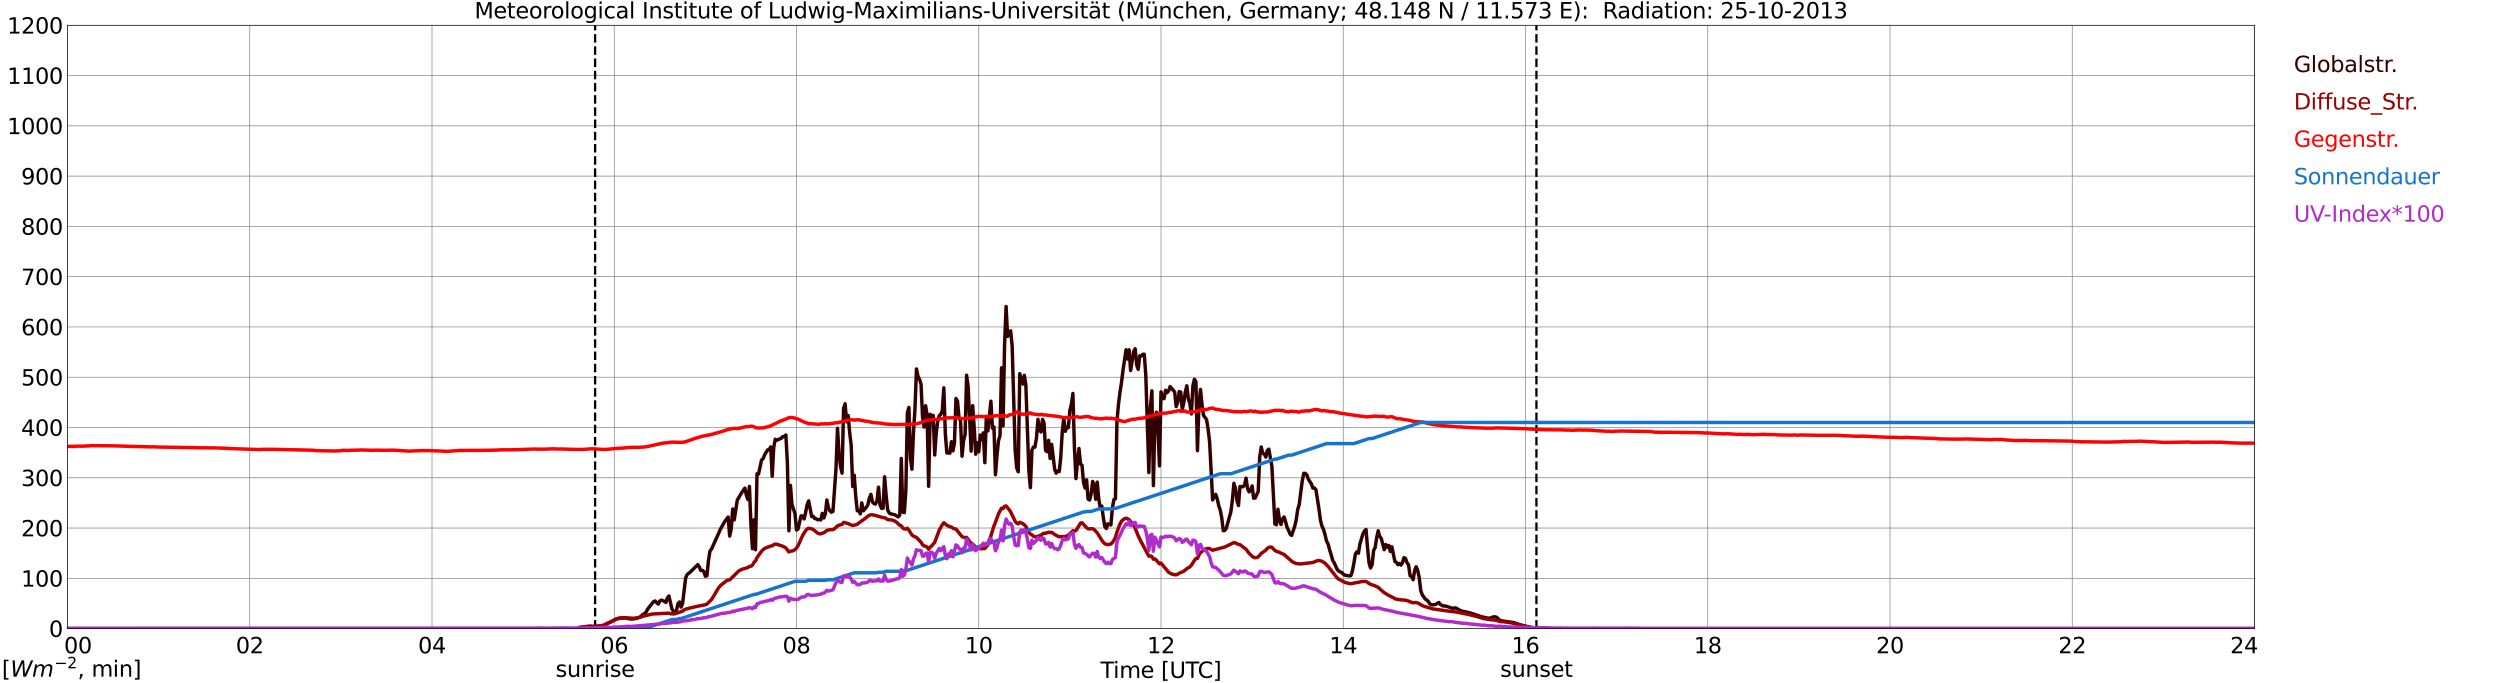 <?xml version="1.0" encoding="utf-8" standalone="no"?>
<!DOCTYPE svg PUBLIC "-//W3C//DTD SVG 1.1//EN"
  "http://www.w3.org/Graphics/SVG/1.1/DTD/svg11.dtd">
<svg xmlns:xlink="http://www.w3.org/1999/xlink" width="1085.4pt" height="296.64pt" viewBox="0 0 1085.4 296.64" xmlns="http://www.w3.org/2000/svg" version="1.1">
 <defs>
  <style type="text/css">*{stroke-linejoin: round; stroke-linecap: butt}</style>
 </defs>
 <g id="figure_1">
  <g id="patch_1">
   <path d="M 0 296.64 
L 1085.4 296.64 
L 1085.4 0 
L 0 0 
z
" style="fill: #ffffff"/>
  </g>
  <g id="axes_1">
   <g id="patch_2">
    <path d="M 29.306 272.909 
L 978.814 272.909 
L 978.814 10.976 
L 29.306 10.976 
z
" style="fill: #ffffff"/>
   </g>
   <g id="patch_3">
    <path d="M 978.814 272.909 
L 978.814 272.909 
L 978.814 10.976 
L 978.814 10.976 
z
" clip-path="url(#p58796c2c4d)" style="fill: #d3d3d3; opacity: 0.25; stroke: #d3d3d3; stroke-linejoin: miter"/>
   </g>
   <g id="matplotlib.axis_1">
    <g id="xtick_1">
     <g id="line2d_1">
      <path d="M 29.306 272.909 
L 29.306 10.976 
" clip-path="url(#p58796c2c4d)" style="fill: none; stroke: #808080; stroke-width: 0.3; stroke-linecap: square"/>
     </g>
     <g id="line2d_2"/>
     <g id="text_1">
      <!--    00 -->
      <g transform="translate(18.733 283.627) scale(0.095 -0.095)">
       <defs>
        <path id="DejaVuSans-20" transform="scale(0.016)"/>
        <path id="DejaVuSans-30" d="M 2034 4250 
Q 1547 4250 1301 3770 
Q 1056 3291 1056 2328 
Q 1056 1369 1301 889 
Q 1547 409 2034 409 
Q 2525 409 2770 889 
Q 3016 1369 3016 2328 
Q 3016 3291 2770 3770 
Q 2525 4250 2034 4250 
z
M 2034 4750 
Q 2819 4750 3233 4129 
Q 3647 3509 3647 2328 
Q 3647 1150 3233 529 
Q 2819 -91 2034 -91 
Q 1250 -91 836 529 
Q 422 1150 422 2328 
Q 422 3509 836 4129 
Q 1250 4750 2034 4750 
z
" transform="scale(0.016)"/>
       </defs>
       <use xlink:href="#DejaVuSans-20"/>
       <use xlink:href="#DejaVuSans-20" transform="translate(31.787 0)"/>
       <use xlink:href="#DejaVuSans-20" transform="translate(63.574 0)"/>
       <use xlink:href="#DejaVuSans-30" transform="translate(95.361 0)"/>
       <use xlink:href="#DejaVuSans-30" transform="translate(158.984 0)"/>
      </g>
     </g>
    </g>
    <g id="xtick_2">
     <g id="line2d_3">
      <path d="M 108.431 272.909 
L 108.431 10.976 
" clip-path="url(#p58796c2c4d)" style="fill: none; stroke: #808080; stroke-width: 0.3; stroke-linecap: square"/>
     </g>
     <g id="line2d_4"/>
     <g id="text_2">
      <!-- 02 -->
      <g transform="translate(102.387 283.627) scale(0.095 -0.095)">
       <defs>
        <path id="DejaVuSans-32" d="M 1228 531 
L 3431 531 
L 3431 0 
L 469 0 
L 469 531 
Q 828 903 1448 1529 
Q 2069 2156 2228 2338 
Q 2531 2678 2651 2914 
Q 2772 3150 2772 3378 
Q 2772 3750 2511 3984 
Q 2250 4219 1831 4219 
Q 1534 4219 1204 4116 
Q 875 4013 500 3803 
L 500 4441 
Q 881 4594 1212 4672 
Q 1544 4750 1819 4750 
Q 2544 4750 2975 4387 
Q 3406 4025 3406 3419 
Q 3406 3131 3298 2873 
Q 3191 2616 2906 2266 
Q 2828 2175 2409 1742 
Q 1991 1309 1228 531 
z
" transform="scale(0.016)"/>
       </defs>
       <use xlink:href="#DejaVuSans-30"/>
       <use xlink:href="#DejaVuSans-32" transform="translate(63.623 0)"/>
      </g>
     </g>
    </g>
    <g id="xtick_3">
     <g id="line2d_5">
      <path d="M 187.557 272.909 
L 187.557 10.976 
" clip-path="url(#p58796c2c4d)" style="fill: none; stroke: #808080; stroke-width: 0.3; stroke-linecap: square"/>
     </g>
     <g id="line2d_6"/>
     <g id="text_3">
      <!-- 04 -->
      <g transform="translate(181.513 283.627) scale(0.095 -0.095)">
       <defs>
        <path id="DejaVuSans-34" d="M 2419 4116 
L 825 1625 
L 2419 1625 
L 2419 4116 
z
M 2253 4666 
L 3047 4666 
L 3047 1625 
L 3713 1625 
L 3713 1100 
L 3047 1100 
L 3047 0 
L 2419 0 
L 2419 1100 
L 313 1100 
L 313 1709 
L 2253 4666 
z
" transform="scale(0.016)"/>
       </defs>
       <use xlink:href="#DejaVuSans-30"/>
       <use xlink:href="#DejaVuSans-34" transform="translate(63.623 0)"/>
      </g>
     </g>
    </g>
    <g id="xtick_4">
     <g id="line2d_7">
      <path d="M 266.683 272.909 
L 266.683 10.976 
" clip-path="url(#p58796c2c4d)" style="fill: none; stroke: #808080; stroke-width: 0.3; stroke-linecap: square"/>
     </g>
     <g id="line2d_8"/>
     <g id="text_4">
      <!-- 06 -->
      <g transform="translate(260.638 283.627) scale(0.095 -0.095)">
       <defs>
        <path id="DejaVuSans-36" d="M 2113 2584 
Q 1688 2584 1439 2293 
Q 1191 2003 1191 1497 
Q 1191 994 1439 701 
Q 1688 409 2113 409 
Q 2538 409 2786 701 
Q 3034 994 3034 1497 
Q 3034 2003 2786 2293 
Q 2538 2584 2113 2584 
z
M 3366 4563 
L 3366 3988 
Q 3128 4100 2886 4159 
Q 2644 4219 2406 4219 
Q 1781 4219 1451 3797 
Q 1122 3375 1075 2522 
Q 1259 2794 1537 2939 
Q 1816 3084 2150 3084 
Q 2853 3084 3261 2657 
Q 3669 2231 3669 1497 
Q 3669 778 3244 343 
Q 2819 -91 2113 -91 
Q 1303 -91 875 529 
Q 447 1150 447 2328 
Q 447 3434 972 4092 
Q 1497 4750 2381 4750 
Q 2619 4750 2861 4703 
Q 3103 4656 3366 4563 
z
" transform="scale(0.016)"/>
       </defs>
       <use xlink:href="#DejaVuSans-30"/>
       <use xlink:href="#DejaVuSans-36" transform="translate(63.623 0)"/>
      </g>
     </g>
    </g>
    <g id="xtick_5">
     <g id="line2d_9">
      <path d="M 345.808 272.909 
L 345.808 10.976 
" clip-path="url(#p58796c2c4d)" style="fill: none; stroke: #808080; stroke-width: 0.3; stroke-linecap: square"/>
     </g>
     <g id="line2d_10"/>
     <g id="text_5">
      <!-- 08 -->
      <g transform="translate(339.764 283.627) scale(0.095 -0.095)">
       <defs>
        <path id="DejaVuSans-38" d="M 2034 2216 
Q 1584 2216 1326 1975 
Q 1069 1734 1069 1313 
Q 1069 891 1326 650 
Q 1584 409 2034 409 
Q 2484 409 2743 651 
Q 3003 894 3003 1313 
Q 3003 1734 2745 1975 
Q 2488 2216 2034 2216 
z
M 1403 2484 
Q 997 2584 770 2862 
Q 544 3141 544 3541 
Q 544 4100 942 4425 
Q 1341 4750 2034 4750 
Q 2731 4750 3128 4425 
Q 3525 4100 3525 3541 
Q 3525 3141 3298 2862 
Q 3072 2584 2669 2484 
Q 3125 2378 3379 2068 
Q 3634 1759 3634 1313 
Q 3634 634 3220 271 
Q 2806 -91 2034 -91 
Q 1263 -91 848 271 
Q 434 634 434 1313 
Q 434 1759 690 2068 
Q 947 2378 1403 2484 
z
M 1172 3481 
Q 1172 3119 1398 2916 
Q 1625 2713 2034 2713 
Q 2441 2713 2670 2916 
Q 2900 3119 2900 3481 
Q 2900 3844 2670 4047 
Q 2441 4250 2034 4250 
Q 1625 4250 1398 4047 
Q 1172 3844 1172 3481 
z
" transform="scale(0.016)"/>
       </defs>
       <use xlink:href="#DejaVuSans-30"/>
       <use xlink:href="#DejaVuSans-38" transform="translate(63.623 0)"/>
      </g>
     </g>
    </g>
    <g id="xtick_6">
     <g id="line2d_11">
      <path d="M 424.934 272.909 
L 424.934 10.976 
" clip-path="url(#p58796c2c4d)" style="fill: none; stroke: #808080; stroke-width: 0.3; stroke-linecap: square"/>
     </g>
     <g id="line2d_12"/>
     <g id="text_6">
      <!-- 10 -->
      <g transform="translate(418.89 283.627) scale(0.095 -0.095)">
       <defs>
        <path id="DejaVuSans-31" d="M 794 531 
L 1825 531 
L 1825 4091 
L 703 3866 
L 703 4441 
L 1819 4666 
L 2450 4666 
L 2450 531 
L 3481 531 
L 3481 0 
L 794 0 
L 794 531 
z
" transform="scale(0.016)"/>
       </defs>
       <use xlink:href="#DejaVuSans-31"/>
       <use xlink:href="#DejaVuSans-30" transform="translate(63.623 0)"/>
      </g>
     </g>
    </g>
    <g id="xtick_7">
     <g id="line2d_13">
      <path d="M 504.06 272.909 
L 504.06 10.976 
" clip-path="url(#p58796c2c4d)" style="fill: none; stroke: #808080; stroke-width: 0.3; stroke-linecap: square"/>
     </g>
     <g id="line2d_14"/>
     <g id="text_7">
      <!-- 12 -->
      <g transform="translate(498.015 283.627) scale(0.095 -0.095)">
       <use xlink:href="#DejaVuSans-31"/>
       <use xlink:href="#DejaVuSans-32" transform="translate(63.623 0)"/>
      </g>
     </g>
    </g>
    <g id="xtick_8">
     <g id="line2d_15">
      <path d="M 583.185 272.909 
L 583.185 10.976 
" clip-path="url(#p58796c2c4d)" style="fill: none; stroke: #808080; stroke-width: 0.3; stroke-linecap: square"/>
     </g>
     <g id="line2d_16"/>
     <g id="text_8">
      <!-- 14 -->
      <g transform="translate(577.141 283.627) scale(0.095 -0.095)">
       <use xlink:href="#DejaVuSans-31"/>
       <use xlink:href="#DejaVuSans-34" transform="translate(63.623 0)"/>
      </g>
     </g>
    </g>
    <g id="xtick_9">
     <g id="line2d_17">
      <path d="M 662.311 272.909 
L 662.311 10.976 
" clip-path="url(#p58796c2c4d)" style="fill: none; stroke: #808080; stroke-width: 0.3; stroke-linecap: square"/>
     </g>
     <g id="line2d_18"/>
     <g id="text_9">
      <!-- 16 -->
      <g transform="translate(656.267 283.627) scale(0.095 -0.095)">
       <use xlink:href="#DejaVuSans-31"/>
       <use xlink:href="#DejaVuSans-36" transform="translate(63.623 0)"/>
      </g>
     </g>
    </g>
    <g id="xtick_10">
     <g id="line2d_19">
      <path d="M 741.437 272.909 
L 741.437 10.976 
" clip-path="url(#p58796c2c4d)" style="fill: none; stroke: #808080; stroke-width: 0.3; stroke-linecap: square"/>
     </g>
     <g id="line2d_20"/>
     <g id="text_10">
      <!-- 18 -->
      <g transform="translate(735.392 283.627) scale(0.095 -0.095)">
       <use xlink:href="#DejaVuSans-31"/>
       <use xlink:href="#DejaVuSans-38" transform="translate(63.623 0)"/>
      </g>
     </g>
    </g>
    <g id="xtick_11">
     <g id="line2d_21">
      <path d="M 820.562 272.909 
L 820.562 10.976 
" clip-path="url(#p58796c2c4d)" style="fill: none; stroke: #808080; stroke-width: 0.3; stroke-linecap: square"/>
     </g>
     <g id="line2d_22"/>
     <g id="text_11">
      <!-- 20 -->
      <g transform="translate(814.518 283.627) scale(0.095 -0.095)">
       <use xlink:href="#DejaVuSans-32"/>
       <use xlink:href="#DejaVuSans-30" transform="translate(63.623 0)"/>
      </g>
     </g>
    </g>
    <g id="xtick_12">
     <g id="line2d_23">
      <path d="M 899.688 272.909 
L 899.688 10.976 
" clip-path="url(#p58796c2c4d)" style="fill: none; stroke: #808080; stroke-width: 0.3; stroke-linecap: square"/>
     </g>
     <g id="line2d_24"/>
     <g id="text_12">
      <!-- 22 -->
      <g transform="translate(893.644 283.627) scale(0.095 -0.095)">
       <use xlink:href="#DejaVuSans-32"/>
       <use xlink:href="#DejaVuSans-32" transform="translate(63.623 0)"/>
      </g>
     </g>
    </g>
    <g id="xtick_13">
     <g id="line2d_25">
      <path d="M 978.814 272.909 
L 978.814 10.976 
" clip-path="url(#p58796c2c4d)" style="fill: none; stroke: #808080; stroke-width: 0.3; stroke-linecap: square"/>
     </g>
     <g id="line2d_26"/>
     <g id="text_13">
      <!-- 24    -->
      <g transform="translate(968.241 283.627) scale(0.095 -0.095)">
       <use xlink:href="#DejaVuSans-32"/>
       <use xlink:href="#DejaVuSans-34" transform="translate(63.623 0)"/>
       <use xlink:href="#DejaVuSans-20" transform="translate(127.246 0)"/>
       <use xlink:href="#DejaVuSans-20" transform="translate(159.033 0)"/>
       <use xlink:href="#DejaVuSans-20" transform="translate(190.82 0)"/>
      </g>
     </g>
    </g>
    <g id="text_14">
     <!-- Time [UTC] -->
     <g transform="translate(477.806 294.322) scale(0.095 -0.095)">
      <defs>
       <path id="DejaVuSans-54" d="M -19 4666 
L 3928 4666 
L 3928 4134 
L 2272 4134 
L 2272 0 
L 1638 0 
L 1638 4134 
L -19 4134 
L -19 4666 
z
" transform="scale(0.016)"/>
       <path id="DejaVuSans-69" d="M 603 3500 
L 1178 3500 
L 1178 0 
L 603 0 
L 603 3500 
z
M 603 4863 
L 1178 4863 
L 1178 4134 
L 603 4134 
L 603 4863 
z
" transform="scale(0.016)"/>
       <path id="DejaVuSans-6d" d="M 3328 2828 
Q 3544 3216 3844 3400 
Q 4144 3584 4550 3584 
Q 5097 3584 5394 3201 
Q 5691 2819 5691 2113 
L 5691 0 
L 5113 0 
L 5113 2094 
Q 5113 2597 4934 2840 
Q 4756 3084 4391 3084 
Q 3944 3084 3684 2787 
Q 3425 2491 3425 1978 
L 3425 0 
L 2847 0 
L 2847 2094 
Q 2847 2600 2669 2842 
Q 2491 3084 2119 3084 
Q 1678 3084 1418 2786 
Q 1159 2488 1159 1978 
L 1159 0 
L 581 0 
L 581 3500 
L 1159 3500 
L 1159 2956 
Q 1356 3278 1631 3431 
Q 1906 3584 2284 3584 
Q 2666 3584 2933 3390 
Q 3200 3197 3328 2828 
z
" transform="scale(0.016)"/>
       <path id="DejaVuSans-65" d="M 3597 1894 
L 3597 1613 
L 953 1613 
Q 991 1019 1311 708 
Q 1631 397 2203 397 
Q 2534 397 2845 478 
Q 3156 559 3463 722 
L 3463 178 
Q 3153 47 2828 -22 
Q 2503 -91 2169 -91 
Q 1331 -91 842 396 
Q 353 884 353 1716 
Q 353 2575 817 3079 
Q 1281 3584 2069 3584 
Q 2775 3584 3186 3129 
Q 3597 2675 3597 1894 
z
M 3022 2063 
Q 3016 2534 2758 2815 
Q 2500 3097 2075 3097 
Q 1594 3097 1305 2825 
Q 1016 2553 972 2059 
L 3022 2063 
z
" transform="scale(0.016)"/>
       <path id="DejaVuSans-5b" d="M 550 4863 
L 1875 4863 
L 1875 4416 
L 1125 4416 
L 1125 -397 
L 1875 -397 
L 1875 -844 
L 550 -844 
L 550 4863 
z
" transform="scale(0.016)"/>
       <path id="DejaVuSans-55" d="M 556 4666 
L 1191 4666 
L 1191 1831 
Q 1191 1081 1462 751 
Q 1734 422 2344 422 
Q 2950 422 3222 751 
Q 3494 1081 3494 1831 
L 3494 4666 
L 4128 4666 
L 4128 1753 
Q 4128 841 3676 375 
Q 3225 -91 2344 -91 
Q 1459 -91 1007 375 
Q 556 841 556 1753 
L 556 4666 
z
" transform="scale(0.016)"/>
       <path id="DejaVuSans-43" d="M 4122 4306 
L 4122 3641 
Q 3803 3938 3442 4084 
Q 3081 4231 2675 4231 
Q 1875 4231 1450 3742 
Q 1025 3253 1025 2328 
Q 1025 1406 1450 917 
Q 1875 428 2675 428 
Q 3081 428 3442 575 
Q 3803 722 4122 1019 
L 4122 359 
Q 3791 134 3420 21 
Q 3050 -91 2638 -91 
Q 1578 -91 968 557 
Q 359 1206 359 2328 
Q 359 3453 968 4101 
Q 1578 4750 2638 4750 
Q 3056 4750 3426 4639 
Q 3797 4528 4122 4306 
z
" transform="scale(0.016)"/>
       <path id="DejaVuSans-5d" d="M 1947 4863 
L 1947 -844 
L 622 -844 
L 622 -397 
L 1369 -397 
L 1369 4416 
L 622 4416 
L 622 4863 
L 1947 4863 
z
" transform="scale(0.016)"/>
      </defs>
      <use xlink:href="#DejaVuSans-54"/>
      <use xlink:href="#DejaVuSans-69" transform="translate(57.959 0)"/>
      <use xlink:href="#DejaVuSans-6d" transform="translate(85.742 0)"/>
      <use xlink:href="#DejaVuSans-65" transform="translate(183.154 0)"/>
      <use xlink:href="#DejaVuSans-20" transform="translate(244.678 0)"/>
      <use xlink:href="#DejaVuSans-5b" transform="translate(276.465 0)"/>
      <use xlink:href="#DejaVuSans-55" transform="translate(315.479 0)"/>
      <use xlink:href="#DejaVuSans-54" transform="translate(388.672 0)"/>
      <use xlink:href="#DejaVuSans-43" transform="translate(443.881 0)"/>
      <use xlink:href="#DejaVuSans-5d" transform="translate(513.705 0)"/>
     </g>
    </g>
   </g>
   <g id="matplotlib.axis_2">
    <g id="ytick_1">
     <g id="line2d_27">
      <path d="M 29.306 272.909 
L 978.814 272.909 
" clip-path="url(#p58796c2c4d)" style="fill: none; stroke: #808080; stroke-width: 0.3; stroke-linecap: square"/>
     </g>
     <g id="line2d_28"/>
     <g id="text_15">
      <!-- 0 -->
      <g transform="translate(21.261 276.518) scale(0.095 -0.095)">
       <use xlink:href="#DejaVuSans-30"/>
      </g>
     </g>
    </g>
    <g id="ytick_2">
     <g id="line2d_29">
      <path d="M 29.306 251.081 
L 978.814 251.081 
" clip-path="url(#p58796c2c4d)" style="fill: none; stroke: #808080; stroke-width: 0.3; stroke-linecap: square"/>
     </g>
     <g id="line2d_30"/>
     <g id="text_16">
      <!-- 100 -->
      <g transform="translate(9.173 254.69) scale(0.095 -0.095)">
       <use xlink:href="#DejaVuSans-31"/>
       <use xlink:href="#DejaVuSans-30" transform="translate(63.623 0)"/>
       <use xlink:href="#DejaVuSans-30" transform="translate(127.246 0)"/>
      </g>
     </g>
    </g>
    <g id="ytick_3">
     <g id="line2d_31">
      <path d="M 29.306 229.253 
L 978.814 229.253 
" clip-path="url(#p58796c2c4d)" style="fill: none; stroke: #808080; stroke-width: 0.3; stroke-linecap: square"/>
     </g>
     <g id="line2d_32"/>
     <g id="text_17">
      <!-- 200 -->
      <g transform="translate(9.173 232.863) scale(0.095 -0.095)">
       <use xlink:href="#DejaVuSans-32"/>
       <use xlink:href="#DejaVuSans-30" transform="translate(63.623 0)"/>
       <use xlink:href="#DejaVuSans-30" transform="translate(127.246 0)"/>
      </g>
     </g>
    </g>
    <g id="ytick_4">
     <g id="line2d_33">
      <path d="M 29.306 207.426 
L 978.814 207.426 
" clip-path="url(#p58796c2c4d)" style="fill: none; stroke: #808080; stroke-width: 0.3; stroke-linecap: square"/>
     </g>
     <g id="line2d_34"/>
     <g id="text_18">
      <!-- 300 -->
      <g transform="translate(9.173 211.035) scale(0.095 -0.095)">
       <defs>
        <path id="DejaVuSans-33" d="M 2597 2516 
Q 3050 2419 3304 2112 
Q 3559 1806 3559 1356 
Q 3559 666 3084 287 
Q 2609 -91 1734 -91 
Q 1441 -91 1130 -33 
Q 819 25 488 141 
L 488 750 
Q 750 597 1062 519 
Q 1375 441 1716 441 
Q 2309 441 2620 675 
Q 2931 909 2931 1356 
Q 2931 1769 2642 2001 
Q 2353 2234 1838 2234 
L 1294 2234 
L 1294 2753 
L 1863 2753 
Q 2328 2753 2575 2939 
Q 2822 3125 2822 3475 
Q 2822 3834 2567 4026 
Q 2313 4219 1838 4219 
Q 1578 4219 1281 4162 
Q 984 4106 628 3988 
L 628 4550 
Q 988 4650 1302 4700 
Q 1616 4750 1894 4750 
Q 2613 4750 3031 4423 
Q 3450 4097 3450 3541 
Q 3450 3153 3228 2886 
Q 3006 2619 2597 2516 
z
" transform="scale(0.016)"/>
       </defs>
       <use xlink:href="#DejaVuSans-33"/>
       <use xlink:href="#DejaVuSans-30" transform="translate(63.623 0)"/>
       <use xlink:href="#DejaVuSans-30" transform="translate(127.246 0)"/>
      </g>
     </g>
    </g>
    <g id="ytick_5">
     <g id="line2d_35">
      <path d="M 29.306 185.598 
L 978.814 185.598 
" clip-path="url(#p58796c2c4d)" style="fill: none; stroke: #808080; stroke-width: 0.3; stroke-linecap: square"/>
     </g>
     <g id="line2d_36"/>
     <g id="text_19">
      <!-- 400 -->
      <g transform="translate(9.173 189.207) scale(0.095 -0.095)">
       <use xlink:href="#DejaVuSans-34"/>
       <use xlink:href="#DejaVuSans-30" transform="translate(63.623 0)"/>
       <use xlink:href="#DejaVuSans-30" transform="translate(127.246 0)"/>
      </g>
     </g>
    </g>
    <g id="ytick_6">
     <g id="line2d_37">
      <path d="M 29.306 163.77 
L 978.814 163.77 
" clip-path="url(#p58796c2c4d)" style="fill: none; stroke: #808080; stroke-width: 0.3; stroke-linecap: square"/>
     </g>
     <g id="line2d_38"/>
     <g id="text_20">
      <!-- 500 -->
      <g transform="translate(9.173 167.379) scale(0.095 -0.095)">
       <defs>
        <path id="DejaVuSans-35" d="M 691 4666 
L 3169 4666 
L 3169 4134 
L 1269 4134 
L 1269 2991 
Q 1406 3038 1543 3061 
Q 1681 3084 1819 3084 
Q 2600 3084 3056 2656 
Q 3513 2228 3513 1497 
Q 3513 744 3044 326 
Q 2575 -91 1722 -91 
Q 1428 -91 1123 -41 
Q 819 9 494 109 
L 494 744 
Q 775 591 1075 516 
Q 1375 441 1709 441 
Q 2250 441 2565 725 
Q 2881 1009 2881 1497 
Q 2881 1984 2565 2268 
Q 2250 2553 1709 2553 
Q 1456 2553 1204 2497 
Q 953 2441 691 2322 
L 691 4666 
z
" transform="scale(0.016)"/>
       </defs>
       <use xlink:href="#DejaVuSans-35"/>
       <use xlink:href="#DejaVuSans-30" transform="translate(63.623 0)"/>
       <use xlink:href="#DejaVuSans-30" transform="translate(127.246 0)"/>
      </g>
     </g>
    </g>
    <g id="ytick_7">
     <g id="line2d_39">
      <path d="M 29.306 141.942 
L 978.814 141.942 
" clip-path="url(#p58796c2c4d)" style="fill: none; stroke: #808080; stroke-width: 0.3; stroke-linecap: square"/>
     </g>
     <g id="line2d_40"/>
     <g id="text_21">
      <!-- 600 -->
      <g transform="translate(9.173 145.551) scale(0.095 -0.095)">
       <use xlink:href="#DejaVuSans-36"/>
       <use xlink:href="#DejaVuSans-30" transform="translate(63.623 0)"/>
       <use xlink:href="#DejaVuSans-30" transform="translate(127.246 0)"/>
      </g>
     </g>
    </g>
    <g id="ytick_8">
     <g id="line2d_41">
      <path d="M 29.306 120.114 
L 978.814 120.114 
" clip-path="url(#p58796c2c4d)" style="fill: none; stroke: #808080; stroke-width: 0.3; stroke-linecap: square"/>
     </g>
     <g id="line2d_42"/>
     <g id="text_22">
      <!-- 700 -->
      <g transform="translate(9.173 123.724) scale(0.095 -0.095)">
       <defs>
        <path id="DejaVuSans-37" d="M 525 4666 
L 3525 4666 
L 3525 4397 
L 1831 0 
L 1172 0 
L 2766 4134 
L 525 4134 
L 525 4666 
z
" transform="scale(0.016)"/>
       </defs>
       <use xlink:href="#DejaVuSans-37"/>
       <use xlink:href="#DejaVuSans-30" transform="translate(63.623 0)"/>
       <use xlink:href="#DejaVuSans-30" transform="translate(127.246 0)"/>
      </g>
     </g>
    </g>
    <g id="ytick_9">
     <g id="line2d_43">
      <path d="M 29.306 98.287 
L 978.814 98.287 
" clip-path="url(#p58796c2c4d)" style="fill: none; stroke: #808080; stroke-width: 0.3; stroke-linecap: square"/>
     </g>
     <g id="line2d_44"/>
     <g id="text_23">
      <!-- 800 -->
      <g transform="translate(9.173 101.896) scale(0.095 -0.095)">
       <use xlink:href="#DejaVuSans-38"/>
       <use xlink:href="#DejaVuSans-30" transform="translate(63.623 0)"/>
       <use xlink:href="#DejaVuSans-30" transform="translate(127.246 0)"/>
      </g>
     </g>
    </g>
    <g id="ytick_10">
     <g id="line2d_45">
      <path d="M 29.306 76.459 
L 978.814 76.459 
" clip-path="url(#p58796c2c4d)" style="fill: none; stroke: #808080; stroke-width: 0.3; stroke-linecap: square"/>
     </g>
     <g id="line2d_46"/>
     <g id="text_24">
      <!-- 900 -->
      <g transform="translate(9.173 80.068) scale(0.095 -0.095)">
       <defs>
        <path id="DejaVuSans-39" d="M 703 97 
L 703 672 
Q 941 559 1184 500 
Q 1428 441 1663 441 
Q 2288 441 2617 861 
Q 2947 1281 2994 2138 
Q 2813 1869 2534 1725 
Q 2256 1581 1919 1581 
Q 1219 1581 811 2004 
Q 403 2428 403 3163 
Q 403 3881 828 4315 
Q 1253 4750 1959 4750 
Q 2769 4750 3195 4129 
Q 3622 3509 3622 2328 
Q 3622 1225 3098 567 
Q 2575 -91 1691 -91 
Q 1453 -91 1209 -44 
Q 966 3 703 97 
z
M 1959 2075 
Q 2384 2075 2632 2365 
Q 2881 2656 2881 3163 
Q 2881 3666 2632 3958 
Q 2384 4250 1959 4250 
Q 1534 4250 1286 3958 
Q 1038 3666 1038 3163 
Q 1038 2656 1286 2365 
Q 1534 2075 1959 2075 
z
" transform="scale(0.016)"/>
       </defs>
       <use xlink:href="#DejaVuSans-39"/>
       <use xlink:href="#DejaVuSans-30" transform="translate(63.623 0)"/>
       <use xlink:href="#DejaVuSans-30" transform="translate(127.246 0)"/>
      </g>
     </g>
    </g>
    <g id="ytick_11">
     <g id="line2d_47">
      <path d="M 29.306 54.631 
L 978.814 54.631 
" clip-path="url(#p58796c2c4d)" style="fill: none; stroke: #808080; stroke-width: 0.3; stroke-linecap: square"/>
     </g>
     <g id="line2d_48"/>
     <g id="text_25">
      <!-- 1000 -->
      <g transform="translate(3.128 58.24) scale(0.095 -0.095)">
       <use xlink:href="#DejaVuSans-31"/>
       <use xlink:href="#DejaVuSans-30" transform="translate(63.623 0)"/>
       <use xlink:href="#DejaVuSans-30" transform="translate(127.246 0)"/>
       <use xlink:href="#DejaVuSans-30" transform="translate(190.869 0)"/>
      </g>
     </g>
    </g>
    <g id="ytick_12">
     <g id="line2d_49">
      <path d="M 29.306 32.803 
L 978.814 32.803 
" clip-path="url(#p58796c2c4d)" style="fill: none; stroke: #808080; stroke-width: 0.3; stroke-linecap: square"/>
     </g>
     <g id="line2d_50"/>
     <g id="text_26">
      <!-- 1100 -->
      <g transform="translate(3.128 36.413) scale(0.095 -0.095)">
       <use xlink:href="#DejaVuSans-31"/>
       <use xlink:href="#DejaVuSans-31" transform="translate(63.623 0)"/>
       <use xlink:href="#DejaVuSans-30" transform="translate(127.246 0)"/>
       <use xlink:href="#DejaVuSans-30" transform="translate(190.869 0)"/>
      </g>
     </g>
    </g>
    <g id="ytick_13">
     <g id="line2d_51">
      <path d="M 29.306 10.976 
L 978.814 10.976 
" clip-path="url(#p58796c2c4d)" style="fill: none; stroke: #808080; stroke-width: 0.3; stroke-linecap: square"/>
     </g>
     <g id="line2d_52"/>
     <g id="text_27">
      <!-- 1200 -->
      <g transform="translate(3.128 14.585) scale(0.095 -0.095)">
       <use xlink:href="#DejaVuSans-31"/>
       <use xlink:href="#DejaVuSans-32" transform="translate(63.623 0)"/>
       <use xlink:href="#DejaVuSans-30" transform="translate(127.246 0)"/>
       <use xlink:href="#DejaVuSans-30" transform="translate(190.869 0)"/>
      </g>
     </g>
    </g>
   </g>
   <g id="line2d_53">
    <path d="M 258.375 272.909 
L 258.375 10.976 
" clip-path="url(#p58796c2c4d)" style="fill: none; stroke-dasharray: 3.7,1.6; stroke-dashoffset: 0; stroke: #000000"/>
   </g>
   <g id="line2d_54">
    <path d="M 667.059 272.909 
L 667.059 10.976 
" clip-path="url(#p58796c2c4d)" style="fill: none; stroke-dasharray: 3.7,1.6; stroke-dashoffset: 0; stroke: #000000"/>
   </g>
   <g id="line2d_55">
    <path d="M 29.306 272.909 
L 250.858 272.909 
L 251.517 272.581 
L 252.176 272.522 
L 252.836 272.343 
L 256.133 272.049 
L 257.451 272.197 
L 261.408 271.782 
L 262.067 271.575 
L 263.386 270.805 
L 264.045 270.449 
L 265.364 269.975 
L 267.342 268.82 
L 269.32 268.375 
L 270.639 268.316 
L 271.298 268.257 
L 271.958 268.347 
L 273.277 268.703 
L 274.595 268.762 
L 275.914 268.554 
L 277.233 268.139 
L 277.892 267.902 
L 279.211 266.716 
L 279.87 266.45 
L 280.53 265.682 
L 281.189 264.437 
L 283.827 261.12 
L 284.486 260.943 
L 285.145 261.711 
L 285.805 262.274 
L 286.464 260.943 
L 287.124 260.528 
L 288.442 261.061 
L 289.102 261.563 
L 289.761 259.609 
L 290.42 258.749 
L 291.739 264.466 
L 292.399 265.444 
L 293.058 266.155 
L 293.717 264.939 
L 294.377 262.008 
L 295.036 261.358 
L 295.696 263.577 
L 296.355 262.008 
L 297.674 250.902 
L 298.333 249.42 
L 299.652 248.414 
L 302.949 245.126 
L 303.608 246.163 
L 304.267 247.702 
L 304.927 247.615 
L 305.586 248.147 
L 306.246 250.19 
L 306.905 249.983 
L 307.564 243.585 
L 308.224 239.292 
L 308.883 238.432 
L 310.202 235.559 
L 312.839 229.637 
L 314.818 226.143 
L 316.136 224.484 
L 316.796 232.746 
L 317.455 229.696 
L 318.114 220.989 
L 318.774 225.698 
L 320.093 217.167 
L 322.071 213.79 
L 323.39 211.926 
L 324.049 215.035 
L 324.708 216.873 
L 325.368 211.184 
L 326.027 227.83 
L 326.686 238.224 
L 327.346 225.667 
L 328.005 238.67 
L 328.665 205.705 
L 329.324 205.795 
L 330.643 199.694 
L 331.302 199.162 
L 331.961 197.503 
L 333.28 195.311 
L 333.94 195.191 
L 334.599 194.036 
L 335.258 206.773 
L 335.918 194.274 
L 336.577 190.721 
L 337.236 191.135 
L 339.215 190.245 
L 339.874 189.564 
L 340.533 189.535 
L 341.193 188.854 
L 341.852 200.997 
L 342.512 230.436 
L 343.171 210.741 
L 343.83 219.064 
L 345.149 222.973 
L 345.808 230.111 
L 346.468 229.696 
L 347.787 223.949 
L 348.446 224.128 
L 349.105 225.283 
L 349.765 222.5 
L 350.424 219.182 
L 351.083 217.464 
L 352.402 224.277 
L 353.062 224.128 
L 353.721 225.134 
L 354.38 225.224 
L 355.04 225.667 
L 355.699 225.58 
L 356.359 225.728 
L 357.018 222.884 
L 357.677 224.899 
L 358.337 223.002 
L 358.996 217.08 
L 359.655 220.455 
L 360.315 221.788 
L 360.974 222.38 
L 361.634 222.026 
L 362.952 203.545 
L 363.612 185.951 
L 364.271 196.998 
L 364.93 202.567 
L 365.59 205.411 
L 366.249 177.273 
L 366.909 175.319 
L 367.568 183.107 
L 368.227 180.414 
L 368.887 187.728 
L 369.546 193.296 
L 370.206 211.215 
L 370.865 206.299 
L 371.524 215.508 
L 372.184 221.729 
L 372.843 221.729 
L 373.502 223.091 
L 374.162 218.352 
L 374.821 221.758 
L 376.14 220.247 
L 376.799 219.151 
L 377.459 216.161 
L 378.118 214.651 
L 378.777 217.968 
L 379.437 218.619 
L 380.096 218.857 
L 380.756 217.434 
L 381.415 211.512 
L 382.074 219.241 
L 382.734 220.692 
L 383.393 220.662 
L 384.053 207.009 
L 384.712 215.006 
L 385.371 221.284 
L 386.031 222.707 
L 386.69 223.091 
L 388.668 223.565 
L 389.328 224.069 
L 389.987 224.394 
L 390.646 223.506 
L 391.306 199.041 
L 391.965 222.351 
L 392.624 222.559 
L 393.284 212.756 
L 393.943 179.287 
L 394.603 176.888 
L 395.262 198.954 
L 395.921 203.693 
L 396.581 187.846 
L 397.24 177.659 
L 397.899 160.184 
L 398.559 163.412 
L 399.218 164.687 
L 399.878 166.76 
L 400.537 181.095 
L 401.196 185.419 
L 401.856 176.149 
L 402.515 180.206 
L 403.175 211.125 
L 403.834 179.881 
L 404.493 180.68 
L 405.153 180.355 
L 405.812 197.531 
L 406.471 187.994 
L 407.131 182.871 
L 407.79 180.442 
L 408.45 179.94 
L 409.109 178.281 
L 409.768 168.389 
L 410.428 188.44 
L 411.087 196.643 
L 412.406 196.732 
L 413.065 191.786 
L 413.725 195.726 
L 414.384 192.231 
L 415.043 173.01 
L 415.703 174.105 
L 416.362 181.302 
L 417.022 182.723 
L 417.681 198.066 
L 418.34 191.223 
L 419 188.706 
L 419.659 162.91 
L 420.318 167.797 
L 421.637 195.874 
L 422.297 176.118 
L 422.956 185.716 
L 423.615 197.206 
L 424.275 192.231 
L 424.934 196.169 
L 425.593 188.883 
L 426.253 190.78 
L 426.912 187.936 
L 427.572 200.879 
L 428.231 180.769 
L 428.89 187.078 
L 430.209 174.193 
L 430.869 185.921 
L 431.528 185.36 
L 432.187 206.12 
L 432.847 197.858 
L 433.506 191.343 
L 434.165 189.09 
L 434.825 159.682 
L 435.484 184.915 
L 436.144 149.61 
L 436.803 133.085 
L 437.462 146.028 
L 438.122 144.636 
L 438.781 143.63 
L 439.44 150.294 
L 440.759 195.844 
L 441.419 203.158 
L 442.078 204.848 
L 442.737 162.229 
L 443.397 165.012 
L 444.056 166.73 
L 444.716 162.938 
L 445.375 167.027 
L 446.694 204.522 
L 447.353 211.719 
L 448.012 195.46 
L 448.672 194.095 
L 449.331 194.126 
L 449.991 190.158 
L 450.65 182.073 
L 451.309 186.781 
L 451.969 187.551 
L 452.628 182.101 
L 453.287 183.642 
L 453.947 195.547 
L 454.606 196.11 
L 455.266 191.194 
L 455.925 199.072 
L 456.584 192.941 
L 457.903 203.78 
L 458.563 205.439 
L 459.222 204.433 
L 459.881 204.73 
L 460.541 198.45 
L 461.2 187.372 
L 461.859 181.42 
L 462.519 187.254 
L 463.178 185.508 
L 463.838 185.655 
L 464.497 178.074 
L 465.156 175.585 
L 465.816 170.818 
L 466.475 194.392 
L 467.134 207.779 
L 467.794 200.583 
L 468.453 194.717 
L 469.113 201.471 
L 469.772 202.034 
L 470.431 209.528 
L 471.091 211.896 
L 471.75 208.342 
L 472.409 216.665 
L 473.069 217.08 
L 473.728 214.413 
L 474.388 209.023 
L 475.047 210.593 
L 475.706 216.753 
L 476.366 209.32 
L 477.025 216.545 
L 477.685 220.485 
L 478.344 219.715 
L 479.003 224.661 
L 479.663 228.629 
L 480.322 229.458 
L 480.981 227.385 
L 481.641 227.712 
L 482.3 227.889 
L 482.96 220.426 
L 483.619 216.873 
L 484.278 216.517 
L 484.938 182.782 
L 485.597 175.557 
L 486.256 170.283 
L 486.916 165.99 
L 487.575 160.688 
L 488.894 151.832 
L 489.553 155.89 
L 490.213 151.891 
L 490.872 160.867 
L 492.191 152.603 
L 492.85 151.418 
L 493.51 158.527 
L 494.169 160.363 
L 494.828 154.498 
L 495.488 154.557 
L 496.147 153.817 
L 496.807 153.817 
L 497.466 163.028 
L 498.785 205.142 
L 499.444 177.126 
L 500.103 169.692 
L 500.763 210.831 
L 501.422 181.243 
L 502.082 179.021 
L 502.741 186.722 
L 503.4 202.27 
L 504.06 170.135 
L 504.719 173.097 
L 505.379 173.038 
L 506.038 169.454 
L 506.697 170.462 
L 507.357 169.751 
L 508.016 167.826 
L 509.335 169.395 
L 509.994 170.224 
L 510.654 176.504 
L 511.313 174.728 
L 511.972 169.989 
L 512.632 170.255 
L 513.291 177.836 
L 513.95 174.845 
L 514.61 170.196 
L 515.269 167.5 
L 515.929 173.156 
L 516.588 175.171 
L 517.247 179.674 
L 517.907 167.5 
L 518.566 164.656 
L 519.226 165.724 
L 519.885 195.667 
L 520.544 175.378 
L 521.204 169.07 
L 521.863 175.616 
L 522.522 180.355 
L 523.841 182.16 
L 524.501 186.189 
L 525.16 191.875 
L 526.479 217.019 
L 527.797 214.62 
L 528.457 216.517 
L 529.116 219.507 
L 529.776 221.432 
L 530.435 224.84 
L 531.094 230.406 
L 531.754 230.288 
L 532.413 229.371 
L 534.391 222.203 
L 535.051 217.08 
L 535.71 209.853 
L 536.369 211.926 
L 537.029 217.226 
L 537.688 219.479 
L 538.348 211.215 
L 539.666 211.333 
L 540.326 210.593 
L 540.985 207.602 
L 541.644 212.134 
L 542.304 213.555 
L 542.963 212.843 
L 543.623 210.977 
L 544.282 216.309 
L 544.941 216.22 
L 546.26 213.378 
L 546.919 198.45 
L 547.579 194.067 
L 548.238 196.791 
L 548.898 197.116 
L 549.557 198.45 
L 550.216 195.636 
L 550.876 195.014 
L 552.195 202.449 
L 553.513 227.505 
L 554.173 227.83 
L 554.832 221.107 
L 555.491 225.667 
L 556.151 227.712 
L 556.81 225.342 
L 557.47 224.453 
L 558.129 226.437 
L 558.788 228.926 
L 559.448 230.288 
L 560.107 231.916 
L 560.766 232.451 
L 562.085 228.57 
L 562.745 225.846 
L 563.404 221.256 
L 564.063 219.005 
L 565.382 208.785 
L 566.042 205.498 
L 566.701 205.529 
L 567.36 206.151 
L 568.02 208.017 
L 569.338 210.089 
L 569.998 211.926 
L 570.657 211.867 
L 571.317 212.577 
L 572.635 220.928 
L 573.295 225.905 
L 573.954 228.452 
L 574.613 229.873 
L 575.273 232.124 
L 575.932 234.968 
L 576.592 236.122 
L 577.251 238.7 
L 577.91 240.743 
L 578.57 243.171 
L 579.229 244.297 
L 580.548 247.2 
L 581.207 247.971 
L 582.526 248.562 
L 583.185 249.302 
L 583.845 249.717 
L 585.823 250.042 
L 586.482 249.924 
L 587.142 247.94 
L 587.801 244.563 
L 588.46 240.564 
L 589.12 239.558 
L 589.779 240.18 
L 590.439 236.122 
L 591.757 231.681 
L 592.417 230.526 
L 593.076 229.904 
L 593.736 237.93 
L 594.395 244.445 
L 595.054 246.606 
L 595.714 245.096 
L 596.373 238.995 
L 597.032 237.692 
L 597.692 233.488 
L 598.351 230.436 
L 599.011 232.894 
L 599.67 233.754 
L 600.989 238.639 
L 601.648 236.419 
L 602.307 237.605 
L 602.967 236.804 
L 603.626 239.41 
L 604.286 237.397 
L 605.604 243.734 
L 606.264 244.179 
L 606.923 245.157 
L 607.582 244.622 
L 608.242 245.334 
L 608.901 244.238 
L 609.561 242.105 
L 610.22 242.49 
L 610.879 244.356 
L 611.539 245.216 
L 612.198 249.955 
L 612.858 250.221 
L 613.517 251.701 
L 614.176 247.792 
L 614.836 246.074 
L 615.495 247.643 
L 616.154 250.695 
L 616.814 256.322 
L 617.473 258.247 
L 618.792 260.083 
L 619.451 260.498 
L 620.111 261.15 
L 620.77 262.185 
L 621.429 262.512 
L 622.089 262.6 
L 623.408 262.392 
L 624.067 261.919 
L 624.726 261.593 
L 625.386 262.453 
L 626.705 263.134 
L 627.364 263.045 
L 630.661 264.11 
L 631.98 263.903 
L 633.958 265.029 
L 635.276 265.474 
L 635.936 265.503 
L 636.595 265.741 
L 637.255 265.858 
L 638.573 266.214 
L 642.53 267.517 
L 643.189 267.784 
L 644.508 268.019 
L 645.167 268.257 
L 646.486 268.406 
L 647.145 268.316 
L 647.805 267.991 
L 648.464 267.812 
L 649.123 267.812 
L 649.783 267.991 
L 651.102 269.264 
L 651.761 269.501 
L 657.036 270.272 
L 660.333 271.368 
L 664.289 272.315 
L 666.267 272.581 
L 666.927 272.492 
L 667.586 272.64 
L 670.883 272.699 
L 672.202 272.73 
L 672.861 272.758 
L 673.521 272.909 
L 978.154 272.909 
L 978.154 272.909 
" clip-path="url(#p58796c2c4d)" style="fill: none; stroke: #330000; stroke-width: 1.5; stroke-linecap: square"/>
   </g>
   <g id="line2d_56">
    <path d="M 29.306 272.909 
L 250.858 272.909 
L 251.517 272.378 
L 256.133 271.789 
L 257.451 271.874 
L 259.43 271.833 
L 262.067 271.455 
L 263.386 270.866 
L 268.002 268.559 
L 269.32 268.264 
L 270.639 268.181 
L 275.255 268.432 
L 277.892 268.013 
L 279.211 267.55 
L 283.167 266.585 
L 290.42 266.208 
L 291.08 266.459 
L 292.399 266.544 
L 293.058 266.459 
L 296.355 265.326 
L 297.014 264.78 
L 298.333 264.276 
L 302.949 263.185 
L 306.246 262.556 
L 306.905 262.303 
L 308.883 260.329 
L 310.202 258.232 
L 311.521 255.922 
L 312.18 254.958 
L 312.839 254.202 
L 315.477 252.103 
L 316.136 251.81 
L 316.796 251.766 
L 320.752 247.864 
L 322.071 247.191 
L 324.708 246.395 
L 325.368 245.89 
L 326.027 245.849 
L 326.686 245.345 
L 327.346 244.17 
L 328.005 243.54 
L 328.665 242.071 
L 329.983 240.224 
L 330.643 239.301 
L 331.302 238.628 
L 331.961 238.124 
L 333.28 237.537 
L 333.94 237.369 
L 334.599 237.033 
L 335.258 237.033 
L 335.918 236.487 
L 336.577 236.236 
L 337.236 236.277 
L 339.874 237.159 
L 341.193 237.873 
L 342.512 239.637 
L 343.171 239.301 
L 343.83 239.259 
L 344.49 239.006 
L 345.149 238.587 
L 345.808 237.956 
L 346.468 236.95 
L 348.446 232.543 
L 349.765 230.36 
L 350.424 229.688 
L 351.083 229.352 
L 352.402 229.605 
L 353.062 229.897 
L 355.04 231.493 
L 355.699 231.744 
L 356.359 231.744 
L 357.677 231.283 
L 358.337 230.862 
L 358.996 230.275 
L 360.315 229.982 
L 361.634 229.939 
L 362.293 229.561 
L 363.612 228.345 
L 364.271 228.009 
L 365.59 227.673 
L 366.249 226.833 
L 366.909 226.876 
L 367.568 227.169 
L 368.227 227.337 
L 369.546 227.924 
L 370.206 228.177 
L 370.865 227.968 
L 371.524 227.882 
L 372.184 227.588 
L 376.14 224.693 
L 376.799 224.104 
L 377.459 223.685 
L 378.118 223.475 
L 379.437 223.602 
L 382.074 224.357 
L 383.393 224.735 
L 384.053 224.735 
L 385.371 225.573 
L 387.349 225.785 
L 388.668 226.287 
L 389.987 227.422 
L 390.646 228.051 
L 391.306 228.302 
L 391.965 229.31 
L 392.624 229.646 
L 393.284 229.688 
L 393.943 229.352 
L 394.603 230.15 
L 395.921 232.248 
L 396.581 232.752 
L 397.899 233.339 
L 399.878 235.396 
L 400.537 236.531 
L 401.196 237.033 
L 401.856 237.159 
L 402.515 237.537 
L 403.175 238.46 
L 403.834 237.537 
L 404.493 237.033 
L 405.812 235.439 
L 407.79 230.15 
L 409.109 227.8 
L 409.768 226.959 
L 411.087 228.051 
L 412.406 228.679 
L 413.065 228.806 
L 413.725 229.31 
L 414.384 229.605 
L 415.043 229.688 
L 417.681 233.003 
L 419 233.466 
L 419.659 233.298 
L 421.637 235.985 
L 422.297 236.195 
L 423.615 237.578 
L 424.275 237.705 
L 424.934 238.041 
L 426.253 238.292 
L 426.912 238.168 
L 427.572 238.168 
L 428.89 236.572 
L 429.55 234.767 
L 431.528 228.345 
L 432.187 226.708 
L 433.506 223.098 
L 434.825 220.62 
L 435.484 220.83 
L 436.144 219.824 
L 436.803 219.656 
L 438.122 221.293 
L 438.781 222.257 
L 440.759 226.331 
L 441.419 227.169 
L 442.078 227.422 
L 442.737 226.75 
L 444.056 227.337 
L 444.716 227.841 
L 445.375 228.555 
L 446.694 231.074 
L 447.353 231.87 
L 448.012 232.165 
L 448.672 232.835 
L 449.331 233.088 
L 449.991 233.045 
L 451.969 232.333 
L 452.628 231.829 
L 453.287 231.534 
L 453.947 231.534 
L 455.266 231.03 
L 455.925 231.198 
L 456.584 231.115 
L 457.903 232.039 
L 459.222 232.794 
L 459.881 233.045 
L 462.519 232.92 
L 463.178 232.711 
L 463.838 232.333 
L 464.497 231.661 
L 465.156 231.157 
L 465.816 230.401 
L 466.475 230.611 
L 467.134 230.36 
L 469.113 227.127 
L 469.772 226.959 
L 471.75 229.1 
L 472.409 229.605 
L 473.069 229.646 
L 473.728 229.52 
L 474.388 229.561 
L 475.047 229.939 
L 476.366 231.325 
L 478.344 234.516 
L 479.003 235.439 
L 479.663 236.068 
L 480.322 236.319 
L 480.981 236.446 
L 482.3 236.195 
L 482.96 235.522 
L 483.619 234.557 
L 484.278 233.298 
L 484.938 230.989 
L 486.256 227.546 
L 486.916 226.287 
L 487.575 225.617 
L 488.235 225.195 
L 488.894 224.986 
L 489.553 225.239 
L 490.213 225.617 
L 492.191 228.092 
L 492.85 229.352 
L 494.169 232.667 
L 495.488 235.313 
L 498.785 241.483 
L 499.444 241.357 
L 500.103 241.651 
L 500.763 242.784 
L 501.422 242.658 
L 502.082 243.247 
L 503.4 244.799 
L 504.06 244.463 
L 505.379 246.058 
L 507.357 248.451 
L 508.675 249.206 
L 509.994 249.501 
L 510.654 249.584 
L 511.313 249.291 
L 512.632 248.492 
L 513.291 248.368 
L 513.95 247.99 
L 515.269 246.899 
L 516.588 246.1 
L 517.247 245.43 
L 518.566 243.289 
L 519.226 242.49 
L 519.885 242.448 
L 520.544 240.938 
L 521.204 239.888 
L 523.182 238.46 
L 523.841 238.209 
L 524.501 238.083 
L 525.16 238.209 
L 526.479 238.882 
L 531.754 237.495 
L 535.71 235.564 
L 536.369 235.732 
L 537.688 236.363 
L 538.348 236.487 
L 540.985 238.46 
L 542.304 240.224 
L 543.623 241.525 
L 544.282 241.988 
L 544.941 242.156 
L 545.601 242.071 
L 546.26 241.776 
L 547.579 240.265 
L 548.898 239.342 
L 549.557 238.838 
L 550.216 238.083 
L 550.876 237.664 
L 551.535 237.495 
L 552.195 237.578 
L 553.513 239.006 
L 554.173 239.384 
L 554.832 239.552 
L 557.47 240.728 
L 560.766 243.625 
L 561.426 244.085 
L 562.745 244.672 
L 564.723 244.84 
L 569.998 244.212 
L 571.976 243.413 
L 572.635 243.33 
L 573.954 243.666 
L 575.273 244.548 
L 576.592 245.89 
L 579.889 250.129 
L 580.548 250.887 
L 581.207 251.432 
L 583.845 252.816 
L 585.823 253.362 
L 586.482 253.404 
L 587.801 253.194 
L 588.46 252.984 
L 589.779 252.816 
L 591.098 252.48 
L 593.076 252.439 
L 593.736 252.816 
L 594.395 253.362 
L 595.714 253.949 
L 596.373 254.076 
L 598.351 254.999 
L 599.67 256.217 
L 600.989 257.35 
L 601.648 257.686 
L 602.307 258.19 
L 602.967 258.483 
L 604.286 259.197 
L 604.945 259.491 
L 605.604 259.952 
L 606.923 260.288 
L 610.22 260.583 
L 611.539 260.96 
L 612.198 261.296 
L 613.517 261.674 
L 614.836 261.589 
L 616.154 262.052 
L 616.814 262.556 
L 618.133 263.185 
L 622.089 264.361 
L 627.364 265.116 
L 629.342 265.409 
L 631.98 265.662 
L 637.914 266.836 
L 638.573 267.046 
L 639.233 267.131 
L 639.892 267.382 
L 640.552 267.467 
L 643.848 268.473 
L 647.145 269.061 
L 649.123 269.229 
L 651.761 269.901 
L 652.42 269.901 
L 653.739 270.069 
L 654.399 270.11 
L 655.058 270.279 
L 655.717 270.32 
L 664.289 272.42 
L 665.608 272.588 
L 672.202 272.909 
L 978.154 272.909 
L 978.154 272.909 
" clip-path="url(#p58796c2c4d)" style="fill: none; stroke: #990000; stroke-width: 1.5; stroke-linecap: square"/>
   </g>
   <g id="line2d_57">
    <path d="M 29.306 193.796 
L 32.603 193.814 
L 33.262 193.702 
L 35.9 193.713 
L 40.515 193.449 
L 41.175 193.517 
L 42.493 193.495 
L 49.747 193.576 
L 58.319 193.844 
L 60.956 193.884 
L 65.572 194.01 
L 66.89 193.977 
L 68.209 194.08 
L 83.375 194.327 
L 86.672 194.403 
L 87.991 194.412 
L 90.628 194.445 
L 92.606 194.449 
L 93.925 194.488 
L 95.244 194.512 
L 98.541 194.661 
L 99.86 194.744 
L 112.388 195.18 
L 114.366 195.067 
L 118.982 195.08 
L 135.466 195.453 
L 137.444 195.649 
L 138.763 195.695 
L 145.357 195.804 
L 147.994 195.68 
L 148.654 195.494 
L 149.313 195.577 
L 149.972 195.488 
L 150.632 195.582 
L 151.951 195.523 
L 157.226 195.372 
L 161.841 195.503 
L 163.16 195.442 
L 167.776 195.505 
L 170.413 195.429 
L 177.666 195.866 
L 179.645 195.75 
L 183.601 195.634 
L 185.579 195.617 
L 190.854 195.8 
L 194.151 195.966 
L 196.129 195.822 
L 199.426 195.571 
L 209.317 195.534 
L 211.295 195.49 
L 215.251 195.42 
L 217.889 195.278 
L 219.867 195.302 
L 223.823 195.248 
L 231.736 194.968 
L 235.692 195.032 
L 240.308 194.857 
L 242.286 194.953 
L 243.604 194.927 
L 248.88 195.106 
L 251.517 195.141 
L 252.836 195.141 
L 256.792 194.842 
L 258.111 194.877 
L 262.067 195.154 
L 264.045 195.067 
L 267.342 194.713 
L 270.639 194.514 
L 272.617 194.294 
L 274.595 194.202 
L 277.233 194.226 
L 279.87 194.054 
L 280.53 193.986 
L 281.849 193.696 
L 287.783 192.391 
L 291.739 191.969 
L 296.355 192.057 
L 297.674 191.768 
L 299.652 191.092 
L 301.63 190.378 
L 304.927 189.378 
L 308.883 188.63 
L 314.158 187.126 
L 316.136 186.414 
L 318.114 186.065 
L 319.433 185.962 
L 320.093 186.102 
L 324.049 185.22 
L 324.708 185.297 
L 326.027 185.019 
L 326.686 185.085 
L 327.346 185.301 
L 328.005 185.687 
L 329.324 185.858 
L 329.983 185.775 
L 331.302 185.809 
L 332.621 185.403 
L 333.28 185.331 
L 334.599 184.873 
L 339.215 182.647 
L 339.874 182.507 
L 340.533 182.138 
L 341.193 181.968 
L 342.512 181.306 
L 343.83 181.234 
L 345.149 181.562 
L 347.127 182.247 
L 348.446 182.952 
L 351.083 183.958 
L 353.062 184.004 
L 353.721 184.118 
L 354.38 184.105 
L 355.04 184.218 
L 355.699 184.194 
L 356.359 183.998 
L 357.677 184.061 
L 358.337 183.95 
L 358.996 184.041 
L 359.655 184.013 
L 360.315 183.871 
L 361.634 183.786 
L 362.952 183.546 
L 363.612 183.52 
L 369.546 182.14 
L 370.865 182.413 
L 372.184 182.252 
L 372.843 182.245 
L 373.502 182.45 
L 374.821 182.666 
L 375.481 182.815 
L 376.14 182.828 
L 379.437 183.518 
L 382.074 183.694 
L 383.393 183.9 
L 384.053 184.046 
L 386.031 184.201 
L 388.009 184.327 
L 392.624 184.255 
L 393.943 184.306 
L 394.603 184.415 
L 395.262 184.214 
L 397.899 184.022 
L 400.537 183.273 
L 401.196 182.847 
L 402.515 182.472 
L 405.153 182.186 
L 405.812 182.099 
L 406.471 182.162 
L 407.79 181.85 
L 409.768 181.78 
L 410.428 181.49 
L 411.746 181.396 
L 413.065 181.392 
L 415.043 181.317 
L 417.681 181.741 
L 420.318 181.699 
L 421.637 181.311 
L 422.956 181.282 
L 423.615 180.883 
L 424.275 180.972 
L 424.934 180.682 
L 425.593 180.839 
L 426.912 180.844 
L 427.572 180.859 
L 428.231 181.095 
L 428.89 180.872 
L 430.209 181.025 
L 430.869 180.8 
L 431.528 180.717 
L 432.187 180.466 
L 432.847 180.405 
L 433.506 180.582 
L 434.165 180.566 
L 434.825 180.745 
L 435.484 180.435 
L 436.144 180.431 
L 436.803 180.726 
L 437.462 180.684 
L 438.122 180.154 
L 439.44 179.92 
L 440.1 179.796 
L 441.419 178.87 
L 442.078 178.864 
L 443.397 179.728 
L 444.056 179.851 
L 446.034 179.737 
L 447.353 179.261 
L 448.012 179.715 
L 448.672 179.689 
L 449.331 179.89 
L 450.65 179.981 
L 451.309 180.099 
L 451.969 179.933 
L 452.628 179.966 
L 453.287 180.235 
L 453.947 180.08 
L 454.606 180.259 
L 459.222 180.785 
L 461.859 181.324 
L 462.519 181.191 
L 463.178 181.326 
L 465.816 181.219 
L 467.134 180.951 
L 467.794 180.931 
L 468.453 181.16 
L 469.113 181.202 
L 471.091 180.9 
L 471.75 180.841 
L 473.069 180.966 
L 473.728 181.326 
L 475.047 181.549 
L 475.706 181.645 
L 476.366 181.599 
L 477.685 181.856 
L 480.322 181.516 
L 481.641 181.684 
L 482.3 181.575 
L 483.619 181.798 
L 484.278 181.778 
L 485.597 182.201 
L 486.256 182.612 
L 488.235 183.074 
L 491.532 182.031 
L 492.85 181.983 
L 494.828 181.568 
L 495.488 181.595 
L 497.466 181.322 
L 498.785 180.636 
L 500.103 180.632 
L 500.763 180.276 
L 502.082 179.995 
L 503.4 179.425 
L 504.06 179.569 
L 504.719 179.427 
L 506.697 179.307 
L 507.357 179.095 
L 508.675 178.986 
L 509.335 178.746 
L 510.654 178.563 
L 511.313 178.375 
L 511.972 178.318 
L 512.632 178.55 
L 514.61 178.456 
L 515.269 178.927 
L 519.226 178.77 
L 519.885 178.231 
L 521.204 178.05 
L 521.863 177.744 
L 522.522 177.731 
L 523.182 177.869 
L 523.841 177.816 
L 525.16 177.325 
L 526.479 177.155 
L 527.797 177.746 
L 528.457 177.681 
L 531.094 178.24 
L 531.754 178.189 
L 533.073 178.338 
L 534.391 178.508 
L 535.71 178.748 
L 537.029 178.753 
L 539.007 178.807 
L 540.326 178.628 
L 540.985 178.731 
L 542.963 178.397 
L 543.623 178.517 
L 544.282 178.753 
L 544.941 178.475 
L 545.601 178.857 
L 546.26 178.796 
L 546.919 179.019 
L 547.579 178.877 
L 548.238 178.997 
L 548.898 178.879 
L 550.216 178.884 
L 553.513 178.139 
L 554.173 178.205 
L 554.832 178.135 
L 556.151 178.242 
L 556.81 178.194 
L 558.129 178.663 
L 559.448 178.798 
L 560.107 178.578 
L 560.766 178.523 
L 561.426 178.641 
L 562.745 178.683 
L 564.063 178.942 
L 564.723 178.613 
L 566.701 178.406 
L 567.36 178.318 
L 568.02 178.43 
L 570.657 177.849 
L 571.317 177.773 
L 571.976 177.816 
L 573.954 178.395 
L 574.613 178.257 
L 577.251 178.598 
L 577.91 178.803 
L 578.57 178.733 
L 580.548 179.067 
L 581.867 179.377 
L 583.845 179.643 
L 585.823 179.99 
L 587.142 180.154 
L 590.439 180.621 
L 592.417 180.846 
L 593.076 181.003 
L 595.714 180.82 
L 596.373 180.663 
L 599.011 180.78 
L 599.67 180.813 
L 600.329 180.715 
L 600.989 180.8 
L 601.648 181.029 
L 602.307 181.106 
L 604.286 180.896 
L 605.604 181.392 
L 606.264 181.747 
L 607.582 181.771 
L 610.879 182.356 
L 611.539 182.376 
L 612.198 182.61 
L 612.858 182.699 
L 613.517 182.906 
L 618.133 183.291 
L 620.111 183.871 
L 622.748 184.399 
L 624.067 184.576 
L 624.726 184.6 
L 625.386 184.738 
L 628.023 184.943 
L 629.342 185.056 
L 631.32 185.222 
L 633.298 185.364 
L 633.958 185.336 
L 635.276 185.454 
L 637.255 185.558 
L 639.233 185.663 
L 643.189 185.805 
L 644.508 185.858 
L 645.827 185.914 
L 646.486 185.851 
L 647.145 185.932 
L 649.783 185.777 
L 657.695 185.982 
L 662.311 186.141 
L 663.63 186.235 
L 666.927 186.412 
L 670.883 186.613 
L 678.136 186.615 
L 678.796 186.726 
L 679.455 186.65 
L 680.114 186.748 
L 681.433 186.687 
L 682.092 186.82 
L 684.071 186.724 
L 685.389 186.694 
L 690.664 186.755 
L 692.643 186.958 
L 697.918 187.261 
L 699.236 187.217 
L 699.896 187.375 
L 701.215 187.196 
L 701.874 187.228 
L 703.193 187.137 
L 716.38 187.335 
L 717.699 187.51 
L 718.358 187.674 
L 719.018 187.595 
L 719.677 187.663 
L 720.337 187.617 
L 720.996 187.737 
L 722.315 187.654 
L 738.14 187.85 
L 738.799 187.975 
L 739.459 187.892 
L 740.118 188.016 
L 740.777 187.962 
L 742.096 188.012 
L 748.031 188.366 
L 750.668 188.322 
L 751.987 188.468 
L 753.306 188.527 
L 753.965 188.617 
L 755.284 188.566 
L 757.921 188.654 
L 758.581 188.588 
L 761.218 188.732 
L 761.878 188.745 
L 762.537 188.625 
L 763.196 188.695 
L 765.174 188.566 
L 767.153 188.647 
L 770.449 188.691 
L 771.768 188.811 
L 775.065 188.892 
L 777.043 188.905 
L 777.703 188.959 
L 779.021 188.826 
L 780.34 188.966 
L 781.659 188.848 
L 790.231 189.007 
L 792.209 188.981 
L 793.528 189.016 
L 794.847 188.966 
L 795.506 189.031 
L 796.165 188.94 
L 797.484 189.033 
L 798.803 189.023 
L 800.122 189.178 
L 802.1 189.217 
L 806.056 189.418 
L 808.694 189.348 
L 816.606 189.714 
L 819.244 189.835 
L 821.881 189.867 
L 825.837 190.007 
L 827.816 189.891 
L 829.794 190.016 
L 840.344 190.376 
L 842.322 190.557 
L 850.235 190.666 
L 852.872 190.596 
L 854.85 190.607 
L 864.082 190.895 
L 866.06 190.777 
L 869.357 190.808 
L 870.016 190.95 
L 871.994 191.063 
L 874.632 191.256 
L 879.907 191.234 
L 881.885 191.334 
L 883.863 191.343 
L 885.182 191.334 
L 889.797 191.378 
L 899.029 191.507 
L 900.347 191.638 
L 901.007 191.727 
L 901.666 191.681 
L 902.985 191.806 
L 904.304 191.81 
L 905.622 191.823 
L 912.876 191.91 
L 914.854 191.939 
L 920.788 191.797 
L 921.448 191.677 
L 923.426 191.677 
L 925.404 191.644 
L 928.041 191.594 
L 928.701 191.52 
L 930.679 191.605 
L 935.295 191.819 
L 938.592 192.028 
L 939.91 192.089 
L 947.823 191.954 
L 949.801 191.895 
L 951.779 192.043 
L 961.01 191.961 
L 962.989 192.033 
L 963.648 191.963 
L 965.626 192.081 
L 968.264 192.24 
L 972.22 192.377 
L 974.198 192.386 
L 976.836 192.382 
L 978.154 192.406 
L 978.154 192.406 
" clip-path="url(#p58796c2c4d)" style="fill: none; stroke: #ff0000; stroke-width: 1.5; stroke-linecap: square"/>
   </g>
   <g id="line2d_58">
    <path d="M 29.306 272.909 
L 279.87 272.909 
L 291.739 268.98 
L 293.717 268.98 
L 295.036 268.543 
L 295.696 268.543 
L 327.346 258.066 
L 328.005 258.066 
L 345.149 252.391 
L 349.765 252.391 
L 351.083 251.954 
L 358.337 251.954 
L 358.996 251.736 
L 361.634 251.736 
L 370.865 248.68 
L 380.756 248.68 
L 381.415 248.462 
L 383.393 248.462 
L 384.712 248.025 
L 390.646 248.025 
L 391.306 247.807 
L 393.284 247.807 
L 470.431 222.268 
L 471.091 222.268 
L 471.75 222.05 
L 473.728 222.05 
L 477.025 220.959 
L 482.96 220.959 
L 483.619 220.74 
L 484.278 220.74 
L 529.776 205.679 
L 534.391 205.679 
L 553.513 199.349 
L 554.173 199.349 
L 559.448 197.603 
L 560.766 197.603 
L 575.932 192.583 
L 587.801 192.583 
L 594.395 190.4 
L 595.714 190.4 
L 616.814 183.415 
L 978.154 183.415 
L 978.154 183.415 
" clip-path="url(#p58796c2c4d)" style="fill: none; stroke: #1773cc; stroke-width: 1.5; stroke-linecap: square"/>
   </g>
   <g id="line2d_59">
    <path d="M 29.306 272.909 
L 231.736 272.821 
L 235.033 272.691 
L 235.692 272.843 
L 242.286 272.734 
L 244.264 272.669 
L 250.858 272.778 
L 252.176 272.691 
L 254.155 272.581 
L 254.814 272.581 
L 255.473 272.712 
L 262.726 272.363 
L 264.045 272.276 
L 264.705 272.407 
L 269.98 272.123 
L 272.617 271.883 
L 273.277 271.992 
L 275.914 271.817 
L 284.486 271.075 
L 286.464 270.879 
L 287.783 270.639 
L 288.442 270.726 
L 291.739 270.311 
L 292.399 270.18 
L 293.058 270.268 
L 295.696 269.918 
L 297.014 269.525 
L 297.674 269.569 
L 299.652 269.264 
L 300.311 269.002 
L 300.971 269.045 
L 302.289 268.805 
L 302.949 268.543 
L 303.608 268.609 
L 304.927 268.39 
L 305.586 268.15 
L 306.246 268.238 
L 306.905 268.085 
L 307.564 267.736 
L 308.224 267.714 
L 313.499 266.251 
L 314.158 266.295 
L 316.136 265.946 
L 317.455 265.771 
L 318.114 265.313 
L 318.774 265.553 
L 319.433 265.116 
L 324.708 264.047 
L 325.368 263.785 
L 326.027 263.981 
L 326.686 264.309 
L 327.346 263.501 
L 328.005 263.807 
L 328.665 262.148 
L 329.324 262.104 
L 329.983 261.58 
L 331.302 261.318 
L 332.621 260.969 
L 333.94 260.707 
L 334.599 260.271 
L 335.258 260.663 
L 335.918 260.009 
L 336.577 259.703 
L 337.896 259.419 
L 338.555 259.114 
L 339.215 259.179 
L 341.193 258.852 
L 341.852 259.135 
L 342.512 261.013 
L 343.171 259.681 
L 343.83 260.118 
L 345.808 260.314 
L 346.468 260.249 
L 347.787 259.31 
L 348.446 259.135 
L 349.105 259.223 
L 349.765 258.808 
L 350.424 258.131 
L 351.083 258.066 
L 351.743 258.415 
L 352.402 258.568 
L 353.062 258.372 
L 353.721 258.437 
L 356.359 257.979 
L 357.018 257.542 
L 357.677 257.564 
L 358.337 257.018 
L 358.996 256.276 
L 359.655 256.625 
L 360.974 256.298 
L 361.634 256.058 
L 362.952 252.915 
L 363.612 252.456 
L 364.271 252.238 
L 364.93 252.827 
L 365.59 252.849 
L 366.249 250.099 
L 366.909 249.99 
L 367.568 250.404 
L 368.227 250.186 
L 368.887 250.601 
L 369.546 251.343 
L 370.206 252.849 
L 370.865 252.413 
L 372.184 253.853 
L 373.502 253.788 
L 374.162 253.133 
L 375.481 253.089 
L 376.799 252.696 
L 377.459 252.041 
L 378.118 251.998 
L 378.777 252.391 
L 379.437 252.172 
L 380.096 252.26 
L 380.756 252.085 
L 381.415 251.387 
L 382.074 252.325 
L 382.734 252.194 
L 383.393 252.325 
L 384.053 249.706 
L 384.712 251.605 
L 385.371 252.325 
L 386.69 252.151 
L 389.328 251.321 
L 389.987 251.299 
L 390.646 250.775 
L 391.306 247.239 
L 391.965 250.186 
L 392.624 249.662 
L 393.284 247.13 
L 393.943 242.263 
L 394.603 243.616 
L 395.262 244.249 
L 395.921 245.297 
L 396.581 242.612 
L 397.24 241.237 
L 397.899 238.661 
L 398.559 239.01 
L 399.218 238.923 
L 399.878 239.076 
L 400.537 241.499 
L 401.196 241.411 
L 401.856 240.32 
L 402.515 240.102 
L 403.175 243.965 
L 403.834 239.752 
L 404.493 239.818 
L 405.153 240.298 
L 405.812 242.394 
L 406.471 240.211 
L 407.79 238.072 
L 408.45 239.119 
L 409.109 238.072 
L 409.768 237.33 
L 410.428 241.302 
L 411.087 242.568 
L 411.746 240.538 
L 412.406 240.451 
L 413.065 239.119 
L 413.725 241.761 
L 415.043 236.566 
L 415.703 237.002 
L 416.362 238.181 
L 417.022 238.486 
L 417.681 240.014 
L 418.34 237.984 
L 419 237.722 
L 419.659 234.055 
L 420.318 235.234 
L 421.637 238.792 
L 422.297 236.347 
L 422.956 238.661 
L 423.615 239.076 
L 424.275 238.399 
L 424.934 238.224 
L 425.593 237.286 
L 426.253 236.806 
L 426.912 235.823 
L 427.572 236.718 
L 428.231 235.845 
L 428.89 236.456 
L 429.55 233.903 
L 430.209 233.793 
L 430.869 235.234 
L 431.528 235.409 
L 432.187 239.119 
L 432.847 237.744 
L 433.506 235.103 
L 434.165 234.47 
L 434.825 230.17 
L 435.484 234.819 
L 436.144 228.293 
L 436.803 225.346 
L 437.462 226.852 
L 438.122 227.573 
L 438.781 227.201 
L 439.44 228.446 
L 440.1 233.051 
L 440.759 236.675 
L 441.419 236.937 
L 442.078 236.828 
L 442.737 230.978 
L 443.397 230.039 
L 444.056 231.196 
L 444.716 229.93 
L 445.375 231.196 
L 446.034 233.881 
L 446.694 237.766 
L 447.353 238.115 
L 448.012 234.514 
L 448.672 235.976 
L 449.991 234.601 
L 450.65 233.335 
L 451.309 234.143 
L 451.969 234.536 
L 452.628 233.488 
L 453.287 233.968 
L 453.947 236.107 
L 454.606 236.195 
L 455.266 235.474 
L 455.925 237.526 
L 456.584 235.954 
L 457.244 237.548 
L 457.903 238.203 
L 458.563 238.159 
L 459.222 238.705 
L 459.881 238.268 
L 460.541 236.675 
L 461.2 234.579 
L 461.859 233.662 
L 462.519 234.426 
L 463.178 234.077 
L 463.838 233.968 
L 464.497 232.069 
L 465.156 231.807 
L 465.816 231.196 
L 466.475 236.304 
L 467.134 238.05 
L 467.794 236.806 
L 468.453 236.435 
L 469.113 237.613 
L 469.772 237.722 
L 470.431 240.08 
L 471.75 240.56 
L 472.409 241.368 
L 473.069 241.782 
L 473.728 240.822 
L 474.388 240.167 
L 475.047 240.298 
L 475.706 241.87 
L 476.366 239.425 
L 477.025 241.892 
L 477.685 242.546 
L 478.344 242.044 
L 479.663 244.162 
L 480.322 244.707 
L 480.981 244.096 
L 481.641 244.686 
L 482.3 244.707 
L 482.96 242.917 
L 484.278 242.044 
L 484.938 235.081 
L 485.597 233.597 
L 486.256 232.396 
L 487.575 229.559 
L 488.894 227.463 
L 489.553 227.834 
L 490.213 226.35 
L 490.872 228.227 
L 491.532 227.638 
L 492.191 226.874 
L 492.85 226.809 
L 493.51 228.708 
L 494.169 228.773 
L 494.828 228.315 
L 495.488 228.467 
L 496.807 228.555 
L 497.466 230.454 
L 498.125 233.75 
L 498.785 238.923 
L 499.444 232.375 
L 500.103 231.982 
L 500.763 239.316 
L 501.422 233.248 
L 502.082 234.514 
L 502.741 236.238 
L 503.4 237.417 
L 504.06 233.16 
L 504.719 233.401 
L 505.379 233.27 
L 506.038 232.789 
L 506.697 233.051 
L 508.016 232.702 
L 508.675 232.986 
L 509.335 233.139 
L 509.994 233.575 
L 510.654 234.798 
L 511.972 233.793 
L 512.632 234.121 
L 513.291 235.452 
L 513.95 235.059 
L 514.61 234.295 
L 515.269 234.034 
L 515.929 235.147 
L 517.247 236.522 
L 517.907 234.557 
L 518.566 234.601 
L 519.226 235.234 
L 519.885 240.429 
L 520.544 236.828 
L 521.204 236.325 
L 521.863 238.028 
L 522.522 238.661 
L 523.182 238.901 
L 523.841 239.338 
L 525.16 241.651 
L 525.819 244.271 
L 526.479 246.104 
L 527.797 246.366 
L 529.116 247.501 
L 530.435 248.964 
L 531.094 249.771 
L 531.754 249.946 
L 532.413 249.902 
L 534.391 249.138 
L 535.71 247.523 
L 537.688 249.117 
L 538.348 247.872 
L 539.007 248.222 
L 539.666 248.353 
L 540.326 247.872 
L 540.985 248.091 
L 541.644 248.789 
L 542.963 249.16 
L 543.623 249.204 
L 544.282 250.142 
L 544.941 250.361 
L 545.601 250.273 
L 546.26 249.968 
L 546.919 248.222 
L 547.579 248.025 
L 548.898 248.527 
L 550.876 248.265 
L 551.535 248.767 
L 552.195 249.466 
L 553.513 253.002 
L 554.173 253.111 
L 554.832 252.543 
L 555.491 253.198 
L 556.151 253.438 
L 556.81 253.329 
L 557.47 253.504 
L 559.448 254.639 
L 560.107 255.119 
L 560.766 255.381 
L 562.085 255.447 
L 564.723 254.77 
L 565.382 254.443 
L 566.042 254.333 
L 569.998 255.621 
L 571.317 255.839 
L 573.295 257.149 
L 575.273 258.11 
L 579.229 260.511 
L 581.207 261.471 
L 585.164 262.693 
L 586.482 262.999 
L 587.801 262.912 
L 588.46 262.824 
L 591.098 262.89 
L 591.757 262.846 
L 593.076 262.955 
L 594.395 263.938 
L 595.054 264.112 
L 595.714 264.156 
L 596.373 263.981 
L 597.032 264.069 
L 597.692 263.916 
L 598.351 263.938 
L 600.989 264.658 
L 602.967 265.007 
L 603.626 265.225 
L 604.286 265.291 
L 606.264 265.858 
L 608.242 266.23 
L 610.879 266.666 
L 614.176 267.321 
L 615.495 267.539 
L 619.451 268.478 
L 623.408 269.176 
L 629.342 269.94 
L 630.001 269.831 
L 631.98 270.202 
L 634.617 270.53 
L 635.936 270.661 
L 636.595 270.573 
L 637.255 270.792 
L 643.848 271.468 
L 644.508 271.359 
L 645.167 271.577 
L 647.145 271.752 
L 647.805 271.621 
L 648.464 271.817 
L 650.442 271.97 
L 651.102 271.839 
L 652.42 272.079 
L 672.861 272.756 
L 673.521 272.625 
L 674.839 272.778 
L 675.499 272.625 
L 676.158 272.778 
L 676.817 272.8 
L 677.477 272.647 
L 678.796 272.8 
L 679.455 272.734 
L 681.433 272.821 
L 684.73 272.821 
L 690.664 272.821 
L 691.324 272.669 
L 692.643 272.821 
L 693.302 272.691 
L 693.961 272.821 
L 699.896 272.821 
L 700.555 272.691 
L 701.215 272.821 
L 705.171 272.843 
L 705.83 272.691 
L 707.149 272.843 
L 707.808 272.734 
L 709.127 272.843 
L 711.765 272.821 
L 713.083 272.909 
L 978.154 272.909 
L 978.154 272.909 
" clip-path="url(#p58796c2c4d)" style="fill: none; stroke: #b02bcc; stroke-width: 1.5; stroke-linecap: square"/>
   </g>
   <g id="patch_4">
    <path d="M 29.306 272.909 
L 29.306 10.976 
" style="fill: none; stroke: #000000; stroke-width: 0.3; stroke-linejoin: miter; stroke-linecap: square"/>
   </g>
   <g id="patch_5">
    <path d="M 978.814 272.909 
L 978.814 10.976 
" style="fill: none; stroke: #000000; stroke-width: 0.3; stroke-linejoin: miter; stroke-linecap: square"/>
   </g>
   <g id="patch_6">
    <path d="M 29.306 272.909 
L 978.814 272.909 
" style="fill: none; stroke: #000000; stroke-width: 0.3; stroke-linejoin: miter; stroke-linecap: square"/>
   </g>
   <g id="patch_7">
    <path d="M 29.306 10.976 
L 978.814 10.976 
" style="fill: none; stroke: #000000; stroke-width: 0.3; stroke-linejoin: miter; stroke-linecap: square"/>
   </g>
   <g id="text_28">
    <!-- sunrise -->
    <g transform="translate(241.21 293.863) scale(0.095 -0.095)">
     <defs>
      <path id="DejaVuSans-73" d="M 2834 3397 
L 2834 2853 
Q 2591 2978 2328 3040 
Q 2066 3103 1784 3103 
Q 1356 3103 1142 2972 
Q 928 2841 928 2578 
Q 928 2378 1081 2264 
Q 1234 2150 1697 2047 
L 1894 2003 
Q 2506 1872 2764 1633 
Q 3022 1394 3022 966 
Q 3022 478 2636 193 
Q 2250 -91 1575 -91 
Q 1294 -91 989 -36 
Q 684 19 347 128 
L 347 722 
Q 666 556 975 473 
Q 1284 391 1588 391 
Q 1994 391 2212 530 
Q 2431 669 2431 922 
Q 2431 1156 2273 1281 
Q 2116 1406 1581 1522 
L 1381 1569 
Q 847 1681 609 1914 
Q 372 2147 372 2553 
Q 372 3047 722 3315 
Q 1072 3584 1716 3584 
Q 2034 3584 2315 3537 
Q 2597 3491 2834 3397 
z
" transform="scale(0.016)"/>
      <path id="DejaVuSans-75" d="M 544 1381 
L 544 3500 
L 1119 3500 
L 1119 1403 
Q 1119 906 1312 657 
Q 1506 409 1894 409 
Q 2359 409 2629 706 
Q 2900 1003 2900 1516 
L 2900 3500 
L 3475 3500 
L 3475 0 
L 2900 0 
L 2900 538 
Q 2691 219 2414 64 
Q 2138 -91 1772 -91 
Q 1169 -91 856 284 
Q 544 659 544 1381 
z
M 1991 3584 
L 1991 3584 
z
" transform="scale(0.016)"/>
      <path id="DejaVuSans-6e" d="M 3513 2113 
L 3513 0 
L 2938 0 
L 2938 2094 
Q 2938 2591 2744 2837 
Q 2550 3084 2163 3084 
Q 1697 3084 1428 2787 
Q 1159 2491 1159 1978 
L 1159 0 
L 581 0 
L 581 3500 
L 1159 3500 
L 1159 2956 
Q 1366 3272 1645 3428 
Q 1925 3584 2291 3584 
Q 2894 3584 3203 3211 
Q 3513 2838 3513 2113 
z
" transform="scale(0.016)"/>
      <path id="DejaVuSans-72" d="M 2631 2963 
Q 2534 3019 2420 3045 
Q 2306 3072 2169 3072 
Q 1681 3072 1420 2755 
Q 1159 2438 1159 1844 
L 1159 0 
L 581 0 
L 581 3500 
L 1159 3500 
L 1159 2956 
Q 1341 3275 1631 3429 
Q 1922 3584 2338 3584 
Q 2397 3584 2469 3576 
Q 2541 3569 2628 3553 
L 2631 2963 
z
" transform="scale(0.016)"/>
     </defs>
     <use xlink:href="#DejaVuSans-73"/>
     <use xlink:href="#DejaVuSans-75" transform="translate(52.1 0)"/>
     <use xlink:href="#DejaVuSans-6e" transform="translate(115.479 0)"/>
     <use xlink:href="#DejaVuSans-72" transform="translate(178.857 0)"/>
     <use xlink:href="#DejaVuSans-69" transform="translate(219.971 0)"/>
     <use xlink:href="#DejaVuSans-73" transform="translate(247.754 0)"/>
     <use xlink:href="#DejaVuSans-65" transform="translate(299.854 0)"/>
    </g>
   </g>
   <g id="text_29">
    <!-- sunset -->
    <g transform="translate(651.304 293.863) scale(0.095 -0.095)">
     <defs>
      <path id="DejaVuSans-74" d="M 1172 4494 
L 1172 3500 
L 2356 3500 
L 2356 3053 
L 1172 3053 
L 1172 1153 
Q 1172 725 1289 603 
Q 1406 481 1766 481 
L 2356 481 
L 2356 0 
L 1766 0 
Q 1100 0 847 248 
Q 594 497 594 1153 
L 594 3053 
L 172 3053 
L 172 3500 
L 594 3500 
L 594 4494 
L 1172 4494 
z
" transform="scale(0.016)"/>
     </defs>
     <use xlink:href="#DejaVuSans-73"/>
     <use xlink:href="#DejaVuSans-75" transform="translate(52.1 0)"/>
     <use xlink:href="#DejaVuSans-6e" transform="translate(115.479 0)"/>
     <use xlink:href="#DejaVuSans-73" transform="translate(178.857 0)"/>
     <use xlink:href="#DejaVuSans-65" transform="translate(230.957 0)"/>
     <use xlink:href="#DejaVuSans-74" transform="translate(292.48 0)"/>
    </g>
   </g>
   <g id="text_30">
    <!-- [$Wm^{-2}$, min] -->
    <g transform="translate(0.821 293.863) scale(0.095 -0.095)">
     <defs>
      <path id="DejaVuSans-Oblique-57" d="M 616 4666 
L 1228 4666 
L 1453 697 
L 3213 4666 
L 3916 4666 
L 4147 697 
L 5888 4666 
L 6528 4666 
L 4453 0 
L 3659 0 
L 3444 3891 
L 1697 0 
L 903 0 
L 616 4666 
z
" transform="scale(0.016)"/>
      <path id="DejaVuSans-Oblique-6d" d="M 5747 2113 
L 5338 0 
L 4763 0 
L 5166 2094 
Q 5191 2228 5203 2325 
Q 5216 2422 5216 2491 
Q 5216 2772 5059 2928 
Q 4903 3084 4622 3084 
Q 4203 3084 3875 2770 
Q 3547 2456 3450 1953 
L 3066 0 
L 2491 0 
L 2900 2094 
Q 2925 2209 2937 2307 
Q 2950 2406 2950 2484 
Q 2950 2769 2794 2926 
Q 2638 3084 2363 3084 
Q 1938 3084 1609 2770 
Q 1281 2456 1184 1953 
L 800 0 
L 225 0 
L 909 3500 
L 1484 3500 
L 1375 2956 
Q 1609 3263 1923 3423 
Q 2238 3584 2597 3584 
Q 2978 3584 3223 3384 
Q 3469 3184 3519 2828 
Q 3781 3197 4126 3390 
Q 4472 3584 4856 3584 
Q 5306 3584 5551 3325 
Q 5797 3066 5797 2591 
Q 5797 2488 5784 2364 
Q 5772 2241 5747 2113 
z
" transform="scale(0.016)"/>
      <path id="DejaVuSans-2212" d="M 678 2272 
L 4684 2272 
L 4684 1741 
L 678 1741 
L 678 2272 
z
" transform="scale(0.016)"/>
      <path id="DejaVuSans-2c" d="M 750 794 
L 1409 794 
L 1409 256 
L 897 -744 
L 494 -744 
L 750 256 
L 750 794 
z
" transform="scale(0.016)"/>
     </defs>
     <use xlink:href="#DejaVuSans-5b" transform="translate(0 0.766)"/>
     <use xlink:href="#DejaVuSans-Oblique-57" transform="translate(39.014 0.766)"/>
     <use xlink:href="#DejaVuSans-Oblique-6d" transform="translate(137.891 0.766)"/>
     <use xlink:href="#DejaVuSans-2212" transform="translate(239.953 39.047) scale(0.7)"/>
     <use xlink:href="#DejaVuSans-32" transform="translate(298.605 39.047) scale(0.7)"/>
     <use xlink:href="#DejaVuSans-2c" transform="translate(345.875 0.766)"/>
     <use xlink:href="#DejaVuSans-20" transform="translate(377.663 0.766)"/>
     <use xlink:href="#DejaVuSans-6d" transform="translate(409.45 0.766)"/>
     <use xlink:href="#DejaVuSans-69" transform="translate(506.862 0.766)"/>
     <use xlink:href="#DejaVuSans-6e" transform="translate(534.645 0.766)"/>
     <use xlink:href="#DejaVuSans-5d" transform="translate(598.024 0.766)"/>
    </g>
   </g>
   <g id="text_31">
    <!-- Globalstr. -->
    <g style="fill: #330000" transform="translate(995.905 31.291) scale(0.095 -0.095)">
     <defs>
      <path id="DejaVuSans-47" d="M 3809 666 
L 3809 1919 
L 2778 1919 
L 2778 2438 
L 4434 2438 
L 4434 434 
Q 4069 175 3628 42 
Q 3188 -91 2688 -91 
Q 1594 -91 976 548 
Q 359 1188 359 2328 
Q 359 3472 976 4111 
Q 1594 4750 2688 4750 
Q 3144 4750 3555 4637 
Q 3966 4525 4313 4306 
L 4313 3634 
Q 3963 3931 3569 4081 
Q 3175 4231 2741 4231 
Q 1884 4231 1454 3753 
Q 1025 3275 1025 2328 
Q 1025 1384 1454 906 
Q 1884 428 2741 428 
Q 3075 428 3337 486 
Q 3600 544 3809 666 
z
" transform="scale(0.016)"/>
      <path id="DejaVuSans-6c" d="M 603 4863 
L 1178 4863 
L 1178 0 
L 603 0 
L 603 4863 
z
" transform="scale(0.016)"/>
      <path id="DejaVuSans-6f" d="M 1959 3097 
Q 1497 3097 1228 2736 
Q 959 2375 959 1747 
Q 959 1119 1226 758 
Q 1494 397 1959 397 
Q 2419 397 2687 759 
Q 2956 1122 2956 1747 
Q 2956 2369 2687 2733 
Q 2419 3097 1959 3097 
z
M 1959 3584 
Q 2709 3584 3137 3096 
Q 3566 2609 3566 1747 
Q 3566 888 3137 398 
Q 2709 -91 1959 -91 
Q 1206 -91 779 398 
Q 353 888 353 1747 
Q 353 2609 779 3096 
Q 1206 3584 1959 3584 
z
" transform="scale(0.016)"/>
      <path id="DejaVuSans-62" d="M 3116 1747 
Q 3116 2381 2855 2742 
Q 2594 3103 2138 3103 
Q 1681 3103 1420 2742 
Q 1159 2381 1159 1747 
Q 1159 1113 1420 752 
Q 1681 391 2138 391 
Q 2594 391 2855 752 
Q 3116 1113 3116 1747 
z
M 1159 2969 
Q 1341 3281 1617 3432 
Q 1894 3584 2278 3584 
Q 2916 3584 3314 3078 
Q 3713 2572 3713 1747 
Q 3713 922 3314 415 
Q 2916 -91 2278 -91 
Q 1894 -91 1617 61 
Q 1341 213 1159 525 
L 1159 0 
L 581 0 
L 581 4863 
L 1159 4863 
L 1159 2969 
z
" transform="scale(0.016)"/>
      <path id="DejaVuSans-61" d="M 2194 1759 
Q 1497 1759 1228 1600 
Q 959 1441 959 1056 
Q 959 750 1161 570 
Q 1363 391 1709 391 
Q 2188 391 2477 730 
Q 2766 1069 2766 1631 
L 2766 1759 
L 2194 1759 
z
M 3341 1997 
L 3341 0 
L 2766 0 
L 2766 531 
Q 2569 213 2275 61 
Q 1981 -91 1556 -91 
Q 1019 -91 701 211 
Q 384 513 384 1019 
Q 384 1609 779 1909 
Q 1175 2209 1959 2209 
L 2766 2209 
L 2766 2266 
Q 2766 2663 2505 2880 
Q 2244 3097 1772 3097 
Q 1472 3097 1187 3025 
Q 903 2953 641 2809 
L 641 3341 
Q 956 3463 1253 3523 
Q 1550 3584 1831 3584 
Q 2591 3584 2966 3190 
Q 3341 2797 3341 1997 
z
" transform="scale(0.016)"/>
      <path id="DejaVuSans-2e" d="M 684 794 
L 1344 794 
L 1344 0 
L 684 0 
L 684 794 
z
" transform="scale(0.016)"/>
     </defs>
     <use xlink:href="#DejaVuSans-47"/>
     <use xlink:href="#DejaVuSans-6c" transform="translate(77.49 0)"/>
     <use xlink:href="#DejaVuSans-6f" transform="translate(105.273 0)"/>
     <use xlink:href="#DejaVuSans-62" transform="translate(166.455 0)"/>
     <use xlink:href="#DejaVuSans-61" transform="translate(229.932 0)"/>
     <use xlink:href="#DejaVuSans-6c" transform="translate(291.211 0)"/>
     <use xlink:href="#DejaVuSans-73" transform="translate(318.994 0)"/>
     <use xlink:href="#DejaVuSans-74" transform="translate(371.094 0)"/>
     <use xlink:href="#DejaVuSans-72" transform="translate(410.303 0)"/>
     <use xlink:href="#DejaVuSans-2e" transform="translate(442.291 0)"/>
    </g>
   </g>
   <g id="text_32">
    <!-- Diffuse_Str. -->
    <g style="fill: #990000" transform="translate(995.905 47.531) scale(0.095 -0.095)">
     <defs>
      <path id="DejaVuSans-44" d="M 1259 4147 
L 1259 519 
L 2022 519 
Q 2988 519 3436 956 
Q 3884 1394 3884 2338 
Q 3884 3275 3436 3711 
Q 2988 4147 2022 4147 
L 1259 4147 
z
M 628 4666 
L 1925 4666 
Q 3281 4666 3915 4102 
Q 4550 3538 4550 2338 
Q 4550 1131 3912 565 
Q 3275 0 1925 0 
L 628 0 
L 628 4666 
z
" transform="scale(0.016)"/>
      <path id="DejaVuSans-66" d="M 2375 4863 
L 2375 4384 
L 1825 4384 
Q 1516 4384 1395 4259 
Q 1275 4134 1275 3809 
L 1275 3500 
L 2222 3500 
L 2222 3053 
L 1275 3053 
L 1275 0 
L 697 0 
L 697 3053 
L 147 3053 
L 147 3500 
L 697 3500 
L 697 3744 
Q 697 4328 969 4595 
Q 1241 4863 1831 4863 
L 2375 4863 
z
" transform="scale(0.016)"/>
      <path id="DejaVuSans-5f" d="M 3263 -1063 
L 3263 -1509 
L -63 -1509 
L -63 -1063 
L 3263 -1063 
z
" transform="scale(0.016)"/>
      <path id="DejaVuSans-53" d="M 3425 4513 
L 3425 3897 
Q 3066 4069 2747 4153 
Q 2428 4238 2131 4238 
Q 1616 4238 1336 4038 
Q 1056 3838 1056 3469 
Q 1056 3159 1242 3001 
Q 1428 2844 1947 2747 
L 2328 2669 
Q 3034 2534 3370 2195 
Q 3706 1856 3706 1288 
Q 3706 609 3251 259 
Q 2797 -91 1919 -91 
Q 1588 -91 1214 -16 
Q 841 59 441 206 
L 441 856 
Q 825 641 1194 531 
Q 1563 422 1919 422 
Q 2459 422 2753 634 
Q 3047 847 3047 1241 
Q 3047 1584 2836 1778 
Q 2625 1972 2144 2069 
L 1759 2144 
Q 1053 2284 737 2584 
Q 422 2884 422 3419 
Q 422 4038 858 4394 
Q 1294 4750 2059 4750 
Q 2388 4750 2728 4690 
Q 3069 4631 3425 4513 
z
" transform="scale(0.016)"/>
     </defs>
     <use xlink:href="#DejaVuSans-44"/>
     <use xlink:href="#DejaVuSans-69" transform="translate(77.002 0)"/>
     <use xlink:href="#DejaVuSans-66" transform="translate(104.785 0)"/>
     <use xlink:href="#DejaVuSans-66" transform="translate(139.99 0)"/>
     <use xlink:href="#DejaVuSans-75" transform="translate(175.195 0)"/>
     <use xlink:href="#DejaVuSans-73" transform="translate(238.574 0)"/>
     <use xlink:href="#DejaVuSans-65" transform="translate(290.674 0)"/>
     <use xlink:href="#DejaVuSans-5f" transform="translate(352.197 0)"/>
     <use xlink:href="#DejaVuSans-53" transform="translate(402.197 0)"/>
     <use xlink:href="#DejaVuSans-74" transform="translate(465.674 0)"/>
     <use xlink:href="#DejaVuSans-72" transform="translate(504.883 0)"/>
     <use xlink:href="#DejaVuSans-2e" transform="translate(536.871 0)"/>
    </g>
   </g>
   <g id="text_33">
    <!-- Gegenstr. -->
    <g style="fill: #ff0000" transform="translate(995.905 63.771) scale(0.095 -0.095)">
     <defs>
      <path id="DejaVuSans-67" d="M 2906 1791 
Q 2906 2416 2648 2759 
Q 2391 3103 1925 3103 
Q 1463 3103 1205 2759 
Q 947 2416 947 1791 
Q 947 1169 1205 825 
Q 1463 481 1925 481 
Q 2391 481 2648 825 
Q 2906 1169 2906 1791 
z
M 3481 434 
Q 3481 -459 3084 -895 
Q 2688 -1331 1869 -1331 
Q 1566 -1331 1297 -1286 
Q 1028 -1241 775 -1147 
L 775 -588 
Q 1028 -725 1275 -790 
Q 1522 -856 1778 -856 
Q 2344 -856 2625 -561 
Q 2906 -266 2906 331 
L 2906 616 
Q 2728 306 2450 153 
Q 2172 0 1784 0 
Q 1141 0 747 490 
Q 353 981 353 1791 
Q 353 2603 747 3093 
Q 1141 3584 1784 3584 
Q 2172 3584 2450 3431 
Q 2728 3278 2906 2969 
L 2906 3500 
L 3481 3500 
L 3481 434 
z
" transform="scale(0.016)"/>
     </defs>
     <use xlink:href="#DejaVuSans-47"/>
     <use xlink:href="#DejaVuSans-65" transform="translate(77.49 0)"/>
     <use xlink:href="#DejaVuSans-67" transform="translate(139.014 0)"/>
     <use xlink:href="#DejaVuSans-65" transform="translate(202.49 0)"/>
     <use xlink:href="#DejaVuSans-6e" transform="translate(264.014 0)"/>
     <use xlink:href="#DejaVuSans-73" transform="translate(327.393 0)"/>
     <use xlink:href="#DejaVuSans-74" transform="translate(379.492 0)"/>
     <use xlink:href="#DejaVuSans-72" transform="translate(418.701 0)"/>
     <use xlink:href="#DejaVuSans-2e" transform="translate(450.689 0)"/>
    </g>
   </g>
   <g id="text_34">
    <!-- Sonnendauer -->
    <g style="fill: #1773cc" transform="translate(995.905 80.01) scale(0.095 -0.095)">
     <defs>
      <path id="DejaVuSans-64" d="M 2906 2969 
L 2906 4863 
L 3481 4863 
L 3481 0 
L 2906 0 
L 2906 525 
Q 2725 213 2448 61 
Q 2172 -91 1784 -91 
Q 1150 -91 751 415 
Q 353 922 353 1747 
Q 353 2572 751 3078 
Q 1150 3584 1784 3584 
Q 2172 3584 2448 3432 
Q 2725 3281 2906 2969 
z
M 947 1747 
Q 947 1113 1208 752 
Q 1469 391 1925 391 
Q 2381 391 2643 752 
Q 2906 1113 2906 1747 
Q 2906 2381 2643 2742 
Q 2381 3103 1925 3103 
Q 1469 3103 1208 2742 
Q 947 2381 947 1747 
z
" transform="scale(0.016)"/>
     </defs>
     <use xlink:href="#DejaVuSans-53"/>
     <use xlink:href="#DejaVuSans-6f" transform="translate(63.477 0)"/>
     <use xlink:href="#DejaVuSans-6e" transform="translate(124.658 0)"/>
     <use xlink:href="#DejaVuSans-6e" transform="translate(188.037 0)"/>
     <use xlink:href="#DejaVuSans-65" transform="translate(251.416 0)"/>
     <use xlink:href="#DejaVuSans-6e" transform="translate(312.939 0)"/>
     <use xlink:href="#DejaVuSans-64" transform="translate(376.318 0)"/>
     <use xlink:href="#DejaVuSans-61" transform="translate(439.795 0)"/>
     <use xlink:href="#DejaVuSans-75" transform="translate(501.074 0)"/>
     <use xlink:href="#DejaVuSans-65" transform="translate(564.453 0)"/>
     <use xlink:href="#DejaVuSans-72" transform="translate(625.977 0)"/>
    </g>
   </g>
   <g id="text_35">
    <!-- UV-Index*100 -->
    <g style="fill: #b02bcc" transform="translate(995.905 96.25) scale(0.095 -0.095)">
     <defs>
      <path id="DejaVuSans-56" d="M 1831 0 
L 50 4666 
L 709 4666 
L 2188 738 
L 3669 4666 
L 4325 4666 
L 2547 0 
L 1831 0 
z
" transform="scale(0.016)"/>
      <path id="DejaVuSans-2d" d="M 313 2009 
L 1997 2009 
L 1997 1497 
L 313 1497 
L 313 2009 
z
" transform="scale(0.016)"/>
      <path id="DejaVuSans-49" d="M 628 4666 
L 1259 4666 
L 1259 0 
L 628 0 
L 628 4666 
z
" transform="scale(0.016)"/>
      <path id="DejaVuSans-78" d="M 3513 3500 
L 2247 1797 
L 3578 0 
L 2900 0 
L 1881 1375 
L 863 0 
L 184 0 
L 1544 1831 
L 300 3500 
L 978 3500 
L 1906 2253 
L 2834 3500 
L 3513 3500 
z
" transform="scale(0.016)"/>
      <path id="DejaVuSans-2a" d="M 3009 3897 
L 1888 3291 
L 3009 2681 
L 2828 2375 
L 1778 3009 
L 1778 1831 
L 1422 1831 
L 1422 3009 
L 372 2375 
L 191 2681 
L 1313 3291 
L 191 3897 
L 372 4206 
L 1422 3572 
L 1422 4750 
L 1778 4750 
L 1778 3572 
L 2828 4206 
L 3009 3897 
z
" transform="scale(0.016)"/>
     </defs>
     <use xlink:href="#DejaVuSans-55"/>
     <use xlink:href="#DejaVuSans-56" transform="translate(73.193 0)"/>
     <use xlink:href="#DejaVuSans-2d" transform="translate(135.727 0)"/>
     <use xlink:href="#DejaVuSans-49" transform="translate(171.811 0)"/>
     <use xlink:href="#DejaVuSans-6e" transform="translate(201.303 0)"/>
     <use xlink:href="#DejaVuSans-64" transform="translate(264.682 0)"/>
     <use xlink:href="#DejaVuSans-65" transform="translate(328.158 0)"/>
     <use xlink:href="#DejaVuSans-78" transform="translate(387.932 0)"/>
     <use xlink:href="#DejaVuSans-2a" transform="translate(447.111 0)"/>
     <use xlink:href="#DejaVuSans-31" transform="translate(497.111 0)"/>
     <use xlink:href="#DejaVuSans-30" transform="translate(560.734 0)"/>
     <use xlink:href="#DejaVuSans-30" transform="translate(624.357 0)"/>
    </g>
   </g>
   <g id="text_36">
    <!-- Meteorological Institute of Ludwig-Maximilians-Universität (München, Germany; 48.148 N / 11.573 E):  Radiation: 25-10-2013 -->
    <g transform="translate(206.01 7.976) scale(0.095 -0.095)">
     <defs>
      <path id="DejaVuSans-4d" d="M 628 4666 
L 1569 4666 
L 2759 1491 
L 3956 4666 
L 4897 4666 
L 4897 0 
L 4281 0 
L 4281 4097 
L 3078 897 
L 2444 897 
L 1241 4097 
L 1241 0 
L 628 0 
L 628 4666 
z
" transform="scale(0.016)"/>
      <path id="DejaVuSans-63" d="M 3122 3366 
L 3122 2828 
Q 2878 2963 2633 3030 
Q 2388 3097 2138 3097 
Q 1578 3097 1268 2742 
Q 959 2388 959 1747 
Q 959 1106 1268 751 
Q 1578 397 2138 397 
Q 2388 397 2633 464 
Q 2878 531 3122 666 
L 3122 134 
Q 2881 22 2623 -34 
Q 2366 -91 2075 -91 
Q 1284 -91 818 406 
Q 353 903 353 1747 
Q 353 2603 823 3093 
Q 1294 3584 2113 3584 
Q 2378 3584 2631 3529 
Q 2884 3475 3122 3366 
z
" transform="scale(0.016)"/>
      <path id="DejaVuSans-4c" d="M 628 4666 
L 1259 4666 
L 1259 531 
L 3531 531 
L 3531 0 
L 628 0 
L 628 4666 
z
" transform="scale(0.016)"/>
      <path id="DejaVuSans-77" d="M 269 3500 
L 844 3500 
L 1563 769 
L 2278 3500 
L 2956 3500 
L 3675 769 
L 4391 3500 
L 4966 3500 
L 4050 0 
L 3372 0 
L 2619 2869 
L 1863 0 
L 1184 0 
L 269 3500 
z
" transform="scale(0.016)"/>
      <path id="DejaVuSans-76" d="M 191 3500 
L 800 3500 
L 1894 563 
L 2988 3500 
L 3597 3500 
L 2284 0 
L 1503 0 
L 191 3500 
z
" transform="scale(0.016)"/>
      <path id="DejaVuSans-e4" d="M 2194 1759 
Q 1497 1759 1228 1600 
Q 959 1441 959 1056 
Q 959 750 1161 570 
Q 1363 391 1709 391 
Q 2188 391 2477 730 
Q 2766 1069 2766 1631 
L 2766 1759 
L 2194 1759 
z
M 3341 1997 
L 3341 0 
L 2766 0 
L 2766 531 
Q 2569 213 2275 61 
Q 1981 -91 1556 -91 
Q 1019 -91 701 211 
Q 384 513 384 1019 
Q 384 1609 779 1909 
Q 1175 2209 1959 2209 
L 2766 2209 
L 2766 2266 
Q 2766 2663 2505 2880 
Q 2244 3097 1772 3097 
Q 1472 3097 1187 3025 
Q 903 2953 641 2809 
L 641 3341 
Q 956 3463 1253 3523 
Q 1550 3584 1831 3584 
Q 2591 3584 2966 3190 
Q 3341 2797 3341 1997 
z
M 2150 4850 
L 2784 4850 
L 2784 4219 
L 2150 4219 
L 2150 4850 
z
M 928 4850 
L 1562 4850 
L 1562 4219 
L 928 4219 
L 928 4850 
z
" transform="scale(0.016)"/>
      <path id="DejaVuSans-28" d="M 1984 4856 
Q 1566 4138 1362 3434 
Q 1159 2731 1159 2009 
Q 1159 1288 1364 580 
Q 1569 -128 1984 -844 
L 1484 -844 
Q 1016 -109 783 600 
Q 550 1309 550 2009 
Q 550 2706 781 3412 
Q 1013 4119 1484 4856 
L 1984 4856 
z
" transform="scale(0.016)"/>
      <path id="DejaVuSans-fc" d="M 544 1381 
L 544 3500 
L 1119 3500 
L 1119 1403 
Q 1119 906 1312 657 
Q 1506 409 1894 409 
Q 2359 409 2629 706 
Q 2900 1003 2900 1516 
L 2900 3500 
L 3475 3500 
L 3475 0 
L 2900 0 
L 2900 538 
Q 2691 219 2414 64 
Q 2138 -91 1772 -91 
Q 1169 -91 856 284 
Q 544 659 544 1381 
z
M 1991 3584 
L 1991 3584 
z
M 2278 4850 
L 2912 4850 
L 2912 4219 
L 2278 4219 
L 2278 4850 
z
M 1056 4850 
L 1690 4850 
L 1690 4219 
L 1056 4219 
L 1056 4850 
z
" transform="scale(0.016)"/>
      <path id="DejaVuSans-68" d="M 3513 2113 
L 3513 0 
L 2938 0 
L 2938 2094 
Q 2938 2591 2744 2837 
Q 2550 3084 2163 3084 
Q 1697 3084 1428 2787 
Q 1159 2491 1159 1978 
L 1159 0 
L 581 0 
L 581 4863 
L 1159 4863 
L 1159 2956 
Q 1366 3272 1645 3428 
Q 1925 3584 2291 3584 
Q 2894 3584 3203 3211 
Q 3513 2838 3513 2113 
z
" transform="scale(0.016)"/>
      <path id="DejaVuSans-79" d="M 2059 -325 
Q 1816 -950 1584 -1140 
Q 1353 -1331 966 -1331 
L 506 -1331 
L 506 -850 
L 844 -850 
Q 1081 -850 1212 -737 
Q 1344 -625 1503 -206 
L 1606 56 
L 191 3500 
L 800 3500 
L 1894 763 
L 2988 3500 
L 3597 3500 
L 2059 -325 
z
" transform="scale(0.016)"/>
      <path id="DejaVuSans-3b" d="M 750 3309 
L 1409 3309 
L 1409 2516 
L 750 2516 
L 750 3309 
z
M 750 794 
L 1409 794 
L 1409 256 
L 897 -744 
L 494 -744 
L 750 256 
L 750 794 
z
" transform="scale(0.016)"/>
      <path id="DejaVuSans-4e" d="M 628 4666 
L 1478 4666 
L 3547 763 
L 3547 4666 
L 4159 4666 
L 4159 0 
L 3309 0 
L 1241 3903 
L 1241 0 
L 628 0 
L 628 4666 
z
" transform="scale(0.016)"/>
      <path id="DejaVuSans-2f" d="M 1625 4666 
L 2156 4666 
L 531 -594 
L 0 -594 
L 1625 4666 
z
" transform="scale(0.016)"/>
      <path id="DejaVuSans-45" d="M 628 4666 
L 3578 4666 
L 3578 4134 
L 1259 4134 
L 1259 2753 
L 3481 2753 
L 3481 2222 
L 1259 2222 
L 1259 531 
L 3634 531 
L 3634 0 
L 628 0 
L 628 4666 
z
" transform="scale(0.016)"/>
      <path id="DejaVuSans-29" d="M 513 4856 
L 1013 4856 
Q 1481 4119 1714 3412 
Q 1947 2706 1947 2009 
Q 1947 1309 1714 600 
Q 1481 -109 1013 -844 
L 513 -844 
Q 928 -128 1133 580 
Q 1338 1288 1338 2009 
Q 1338 2731 1133 3434 
Q 928 4138 513 4856 
z
" transform="scale(0.016)"/>
      <path id="DejaVuSans-3a" d="M 750 794 
L 1409 794 
L 1409 0 
L 750 0 
L 750 794 
z
M 750 3309 
L 1409 3309 
L 1409 2516 
L 750 2516 
L 750 3309 
z
" transform="scale(0.016)"/>
      <path id="DejaVuSans-52" d="M 2841 2188 
Q 3044 2119 3236 1894 
Q 3428 1669 3622 1275 
L 4263 0 
L 3584 0 
L 2988 1197 
Q 2756 1666 2539 1819 
Q 2322 1972 1947 1972 
L 1259 1972 
L 1259 0 
L 628 0 
L 628 4666 
L 2053 4666 
Q 2853 4666 3247 4331 
Q 3641 3997 3641 3322 
Q 3641 2881 3436 2590 
Q 3231 2300 2841 2188 
z
M 1259 4147 
L 1259 2491 
L 2053 2491 
Q 2509 2491 2742 2702 
Q 2975 2913 2975 3322 
Q 2975 3731 2742 3939 
Q 2509 4147 2053 4147 
L 1259 4147 
z
" transform="scale(0.016)"/>
     </defs>
     <use xlink:href="#DejaVuSans-4d"/>
     <use xlink:href="#DejaVuSans-65" transform="translate(86.279 0)"/>
     <use xlink:href="#DejaVuSans-74" transform="translate(147.803 0)"/>
     <use xlink:href="#DejaVuSans-65" transform="translate(187.012 0)"/>
     <use xlink:href="#DejaVuSans-6f" transform="translate(248.535 0)"/>
     <use xlink:href="#DejaVuSans-72" transform="translate(309.717 0)"/>
     <use xlink:href="#DejaVuSans-6f" transform="translate(348.58 0)"/>
     <use xlink:href="#DejaVuSans-6c" transform="translate(409.762 0)"/>
     <use xlink:href="#DejaVuSans-6f" transform="translate(437.545 0)"/>
     <use xlink:href="#DejaVuSans-67" transform="translate(498.727 0)"/>
     <use xlink:href="#DejaVuSans-69" transform="translate(562.203 0)"/>
     <use xlink:href="#DejaVuSans-63" transform="translate(589.986 0)"/>
     <use xlink:href="#DejaVuSans-61" transform="translate(644.967 0)"/>
     <use xlink:href="#DejaVuSans-6c" transform="translate(706.246 0)"/>
     <use xlink:href="#DejaVuSans-20" transform="translate(734.029 0)"/>
     <use xlink:href="#DejaVuSans-49" transform="translate(765.816 0)"/>
     <use xlink:href="#DejaVuSans-6e" transform="translate(795.309 0)"/>
     <use xlink:href="#DejaVuSans-73" transform="translate(858.688 0)"/>
     <use xlink:href="#DejaVuSans-74" transform="translate(910.787 0)"/>
     <use xlink:href="#DejaVuSans-69" transform="translate(949.996 0)"/>
     <use xlink:href="#DejaVuSans-74" transform="translate(977.779 0)"/>
     <use xlink:href="#DejaVuSans-75" transform="translate(1016.988 0)"/>
     <use xlink:href="#DejaVuSans-74" transform="translate(1080.367 0)"/>
     <use xlink:href="#DejaVuSans-65" transform="translate(1119.576 0)"/>
     <use xlink:href="#DejaVuSans-20" transform="translate(1181.1 0)"/>
     <use xlink:href="#DejaVuSans-6f" transform="translate(1212.887 0)"/>
     <use xlink:href="#DejaVuSans-66" transform="translate(1274.068 0)"/>
     <use xlink:href="#DejaVuSans-20" transform="translate(1309.273 0)"/>
     <use xlink:href="#DejaVuSans-4c" transform="translate(1341.061 0)"/>
     <use xlink:href="#DejaVuSans-75" transform="translate(1395.023 0)"/>
     <use xlink:href="#DejaVuSans-64" transform="translate(1458.402 0)"/>
     <use xlink:href="#DejaVuSans-77" transform="translate(1521.879 0)"/>
     <use xlink:href="#DejaVuSans-69" transform="translate(1603.666 0)"/>
     <use xlink:href="#DejaVuSans-67" transform="translate(1631.449 0)"/>
     <use xlink:href="#DejaVuSans-2d" transform="translate(1694.926 0)"/>
     <use xlink:href="#DejaVuSans-4d" transform="translate(1731.01 0)"/>
     <use xlink:href="#DejaVuSans-61" transform="translate(1817.289 0)"/>
     <use xlink:href="#DejaVuSans-78" transform="translate(1878.568 0)"/>
     <use xlink:href="#DejaVuSans-69" transform="translate(1937.748 0)"/>
     <use xlink:href="#DejaVuSans-6d" transform="translate(1965.531 0)"/>
     <use xlink:href="#DejaVuSans-69" transform="translate(2062.943 0)"/>
     <use xlink:href="#DejaVuSans-6c" transform="translate(2090.727 0)"/>
     <use xlink:href="#DejaVuSans-69" transform="translate(2118.51 0)"/>
     <use xlink:href="#DejaVuSans-61" transform="translate(2146.293 0)"/>
     <use xlink:href="#DejaVuSans-6e" transform="translate(2207.572 0)"/>
     <use xlink:href="#DejaVuSans-73" transform="translate(2270.951 0)"/>
     <use xlink:href="#DejaVuSans-2d" transform="translate(2323.051 0)"/>
     <use xlink:href="#DejaVuSans-55" transform="translate(2359.135 0)"/>
     <use xlink:href="#DejaVuSans-6e" transform="translate(2432.328 0)"/>
     <use xlink:href="#DejaVuSans-69" transform="translate(2495.707 0)"/>
     <use xlink:href="#DejaVuSans-76" transform="translate(2523.49 0)"/>
     <use xlink:href="#DejaVuSans-65" transform="translate(2582.67 0)"/>
     <use xlink:href="#DejaVuSans-72" transform="translate(2644.193 0)"/>
     <use xlink:href="#DejaVuSans-73" transform="translate(2685.307 0)"/>
     <use xlink:href="#DejaVuSans-69" transform="translate(2737.406 0)"/>
     <use xlink:href="#DejaVuSans-74" transform="translate(2765.189 0)"/>
     <use xlink:href="#DejaVuSans-e4" transform="translate(2804.398 0)"/>
     <use xlink:href="#DejaVuSans-74" transform="translate(2865.678 0)"/>
     <use xlink:href="#DejaVuSans-20" transform="translate(2904.887 0)"/>
     <use xlink:href="#DejaVuSans-28" transform="translate(2936.674 0)"/>
     <use xlink:href="#DejaVuSans-4d" transform="translate(2975.688 0)"/>
     <use xlink:href="#DejaVuSans-fc" transform="translate(3061.967 0)"/>
     <use xlink:href="#DejaVuSans-6e" transform="translate(3125.346 0)"/>
     <use xlink:href="#DejaVuSans-63" transform="translate(3188.725 0)"/>
     <use xlink:href="#DejaVuSans-68" transform="translate(3243.705 0)"/>
     <use xlink:href="#DejaVuSans-65" transform="translate(3307.084 0)"/>
     <use xlink:href="#DejaVuSans-6e" transform="translate(3368.607 0)"/>
     <use xlink:href="#DejaVuSans-2c" transform="translate(3431.986 0)"/>
     <use xlink:href="#DejaVuSans-20" transform="translate(3463.773 0)"/>
     <use xlink:href="#DejaVuSans-47" transform="translate(3495.561 0)"/>
     <use xlink:href="#DejaVuSans-65" transform="translate(3573.051 0)"/>
     <use xlink:href="#DejaVuSans-72" transform="translate(3634.574 0)"/>
     <use xlink:href="#DejaVuSans-6d" transform="translate(3673.938 0)"/>
     <use xlink:href="#DejaVuSans-61" transform="translate(3771.35 0)"/>
     <use xlink:href="#DejaVuSans-6e" transform="translate(3832.629 0)"/>
     <use xlink:href="#DejaVuSans-79" transform="translate(3896.008 0)"/>
     <use xlink:href="#DejaVuSans-3b" transform="translate(3955.188 0)"/>
     <use xlink:href="#DejaVuSans-20" transform="translate(3988.879 0)"/>
     <use xlink:href="#DejaVuSans-34" transform="translate(4020.666 0)"/>
     <use xlink:href="#DejaVuSans-38" transform="translate(4084.289 0)"/>
     <use xlink:href="#DejaVuSans-2e" transform="translate(4147.912 0)"/>
     <use xlink:href="#DejaVuSans-31" transform="translate(4179.699 0)"/>
     <use xlink:href="#DejaVuSans-34" transform="translate(4243.322 0)"/>
     <use xlink:href="#DejaVuSans-38" transform="translate(4306.945 0)"/>
     <use xlink:href="#DejaVuSans-20" transform="translate(4370.568 0)"/>
     <use xlink:href="#DejaVuSans-4e" transform="translate(4402.355 0)"/>
     <use xlink:href="#DejaVuSans-20" transform="translate(4477.16 0)"/>
     <use xlink:href="#DejaVuSans-2f" transform="translate(4508.947 0)"/>
     <use xlink:href="#DejaVuSans-20" transform="translate(4542.639 0)"/>
     <use xlink:href="#DejaVuSans-31" transform="translate(4574.426 0)"/>
     <use xlink:href="#DejaVuSans-31" transform="translate(4638.049 0)"/>
     <use xlink:href="#DejaVuSans-2e" transform="translate(4701.672 0)"/>
     <use xlink:href="#DejaVuSans-35" transform="translate(4733.459 0)"/>
     <use xlink:href="#DejaVuSans-37" transform="translate(4797.082 0)"/>
     <use xlink:href="#DejaVuSans-33" transform="translate(4860.705 0)"/>
     <use xlink:href="#DejaVuSans-20" transform="translate(4924.328 0)"/>
     <use xlink:href="#DejaVuSans-45" transform="translate(4956.115 0)"/>
     <use xlink:href="#DejaVuSans-29" transform="translate(5019.299 0)"/>
     <use xlink:href="#DejaVuSans-3a" transform="translate(5058.312 0)"/>
     <use xlink:href="#DejaVuSans-20" transform="translate(5092.004 0)"/>
     <use xlink:href="#DejaVuSans-20" transform="translate(5123.791 0)"/>
     <use xlink:href="#DejaVuSans-52" transform="translate(5155.578 0)"/>
     <use xlink:href="#DejaVuSans-61" transform="translate(5222.811 0)"/>
     <use xlink:href="#DejaVuSans-64" transform="translate(5284.09 0)"/>
     <use xlink:href="#DejaVuSans-69" transform="translate(5347.566 0)"/>
     <use xlink:href="#DejaVuSans-61" transform="translate(5375.35 0)"/>
     <use xlink:href="#DejaVuSans-74" transform="translate(5436.629 0)"/>
     <use xlink:href="#DejaVuSans-69" transform="translate(5475.838 0)"/>
     <use xlink:href="#DejaVuSans-6f" transform="translate(5503.621 0)"/>
     <use xlink:href="#DejaVuSans-6e" transform="translate(5564.803 0)"/>
     <use xlink:href="#DejaVuSans-3a" transform="translate(5628.182 0)"/>
     <use xlink:href="#DejaVuSans-20" transform="translate(5661.873 0)"/>
     <use xlink:href="#DejaVuSans-32" transform="translate(5693.66 0)"/>
     <use xlink:href="#DejaVuSans-35" transform="translate(5757.283 0)"/>
     <use xlink:href="#DejaVuSans-2d" transform="translate(5820.906 0)"/>
     <use xlink:href="#DejaVuSans-31" transform="translate(5856.99 0)"/>
     <use xlink:href="#DejaVuSans-30" transform="translate(5920.613 0)"/>
     <use xlink:href="#DejaVuSans-2d" transform="translate(5984.236 0)"/>
     <use xlink:href="#DejaVuSans-32" transform="translate(6020.32 0)"/>
     <use xlink:href="#DejaVuSans-30" transform="translate(6083.943 0)"/>
     <use xlink:href="#DejaVuSans-31" transform="translate(6147.566 0)"/>
     <use xlink:href="#DejaVuSans-33" transform="translate(6211.189 0)"/>
    </g>
   </g>
  </g>
 </g>
 <defs>
  <clipPath id="p58796c2c4d">
   <rect x="29.306" y="10.976" width="949.508" height="261.933"/>
  </clipPath>
 </defs>
</svg>
